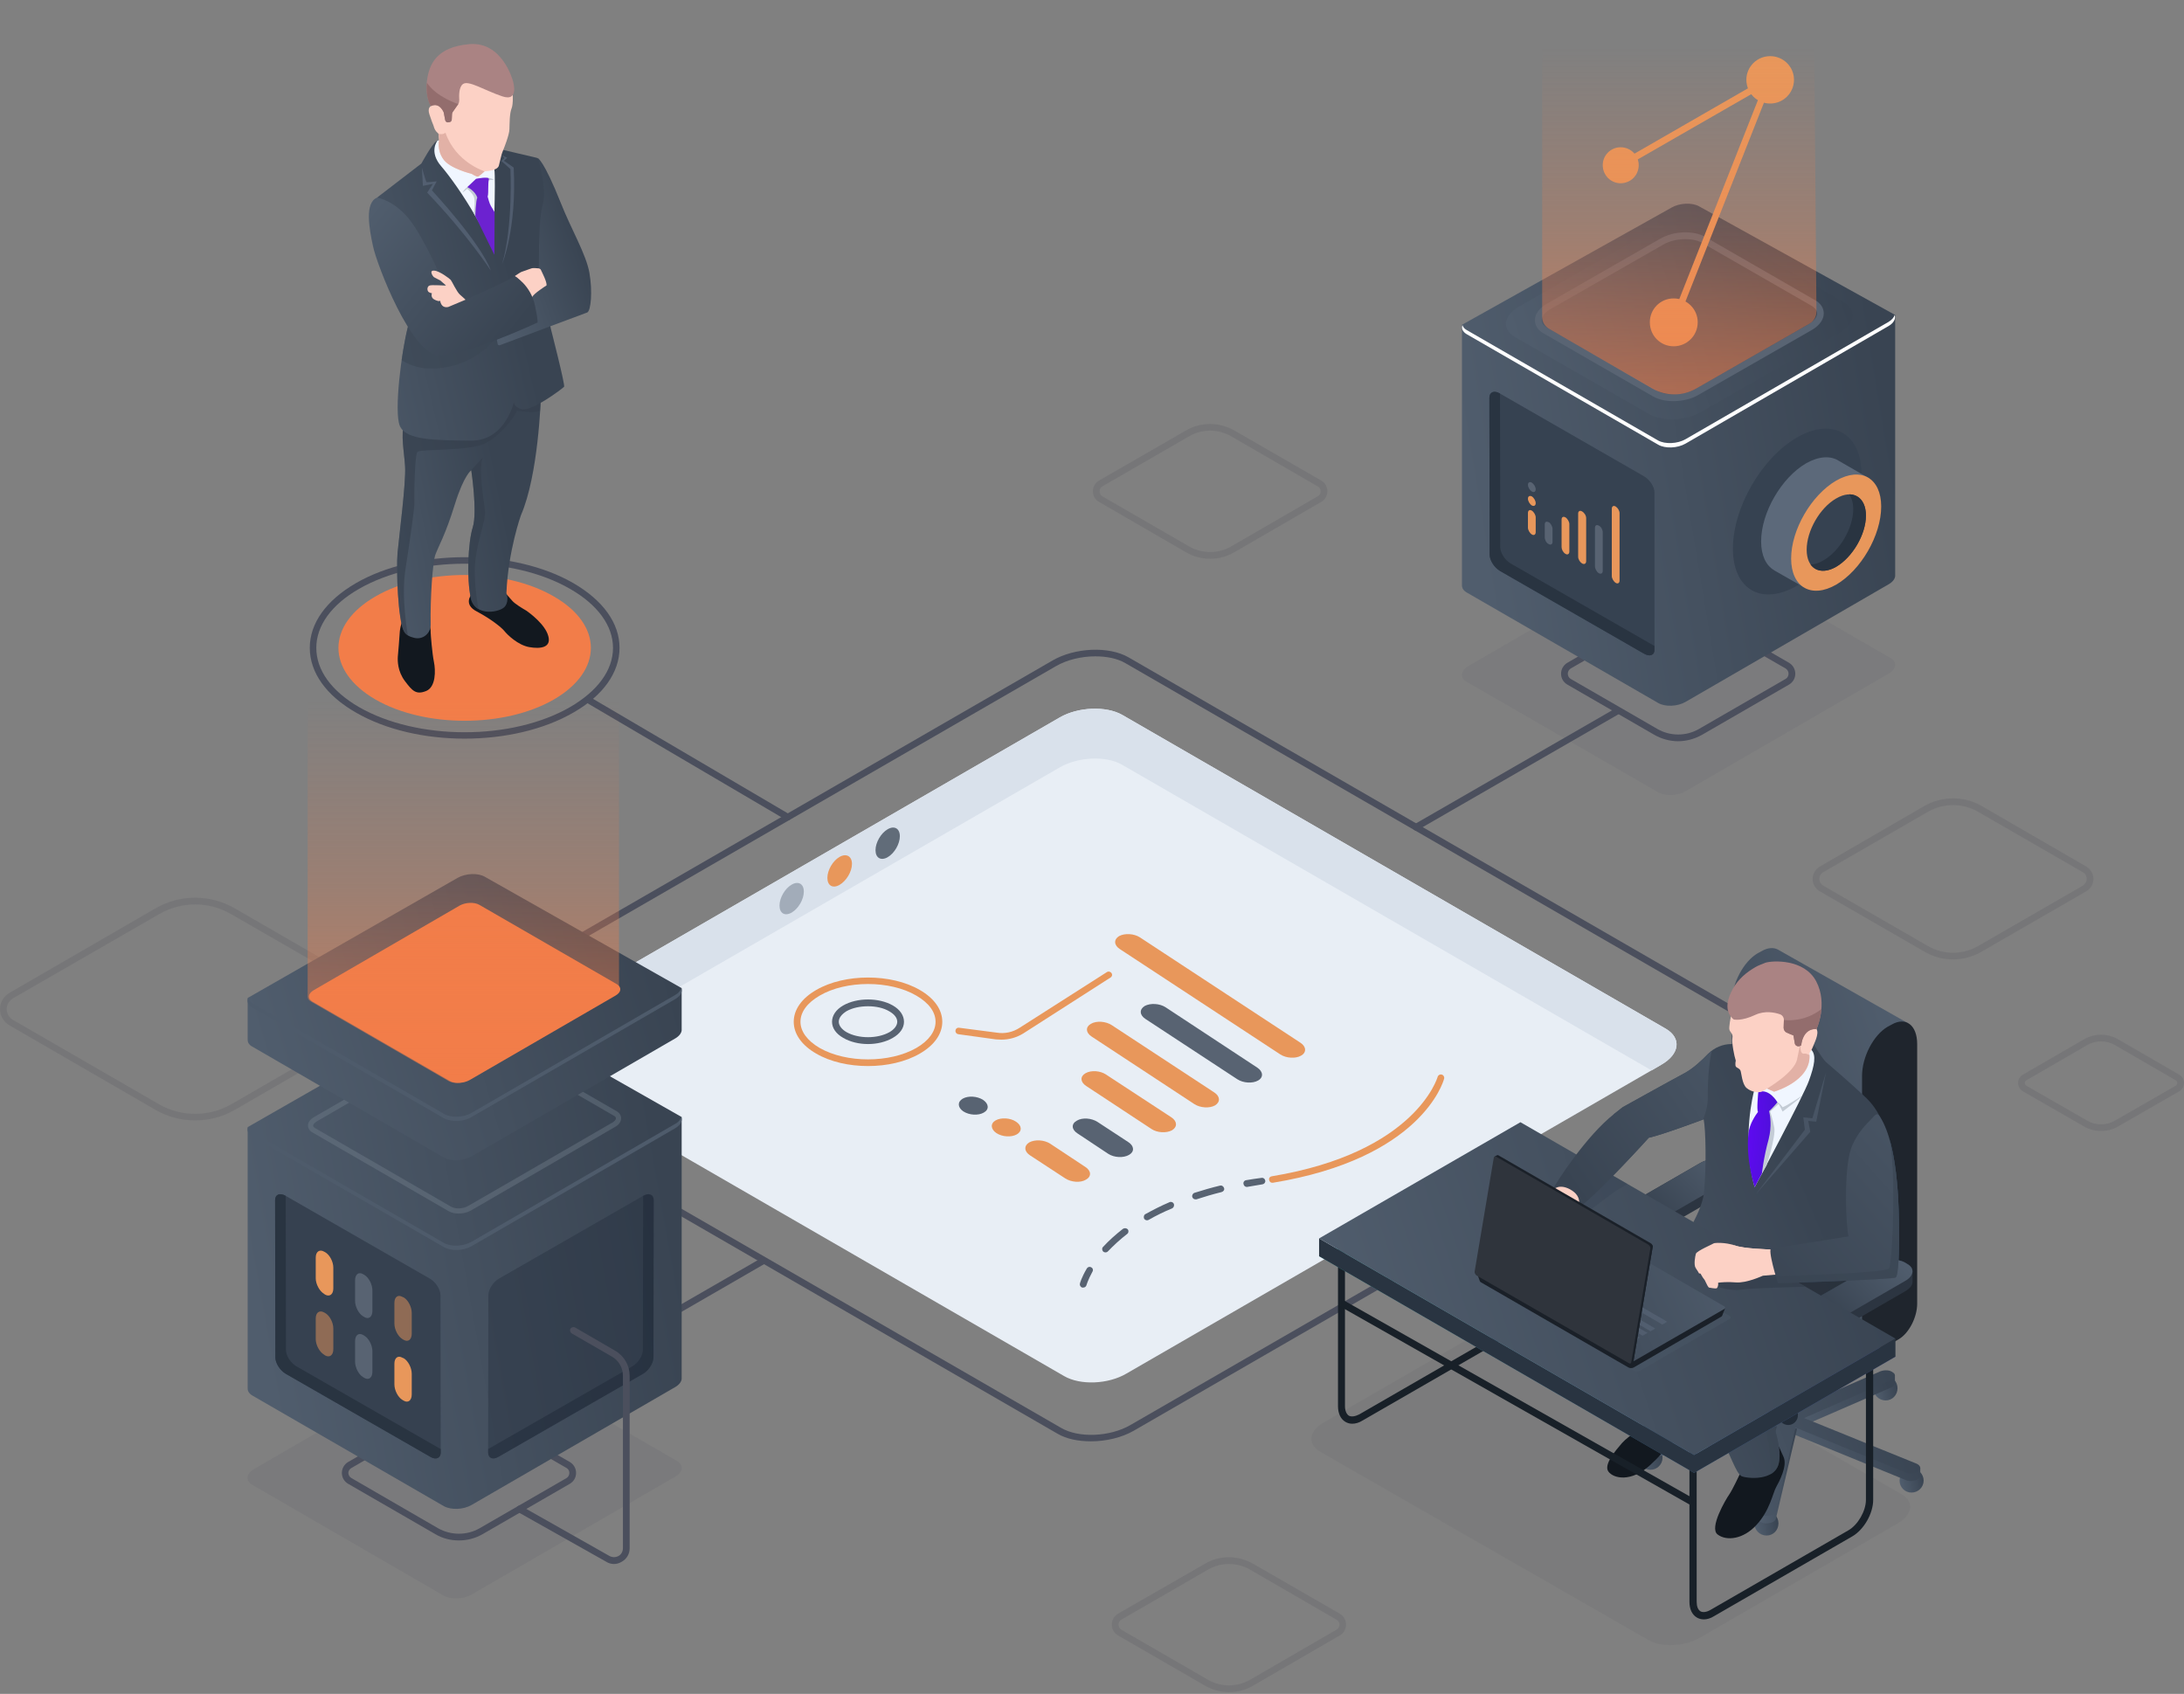 <?xml version="1.0" encoding="UTF-8"?>
<svg xmlns="http://www.w3.org/2000/svg" width="646" height="501" viewBox="0 0 646 501" fill="none">
  <rect x="0" y="0" width="646" height="501" fill="#808080" stroke="none"/>
  <path d="M111.066 206.899C125.606 215.282 149.271 215.282 163.812 206.899C178.426 198.442 178.426 184.792 163.812 176.409C149.271 167.952 125.606 167.952 111.066 176.409C96.452 184.792 96.452 198.442 111.066 206.899Z" fill="#F27D49"></path>
  <path fill-rule="evenodd" clip-rule="evenodd" d="M137.402 218.472C125.755 218.472 114.108 215.876 105.28 210.757C96.452 205.712 91.63 198.887 91.63 191.617C91.63 184.347 96.452 177.596 105.28 172.477C123.01 162.24 151.868 162.24 169.598 172.477C178.426 177.596 183.248 184.347 183.248 191.617C183.248 198.887 178.426 205.712 169.598 210.757C160.77 215.876 149.123 218.472 137.402 218.472ZM106.17 209.125C123.455 219.065 151.423 219.065 168.634 209.125C176.794 204.377 181.319 198.22 181.319 191.617C181.319 185.089 176.794 178.857 168.634 174.184C151.423 164.243 123.455 164.243 106.17 174.184C98.01 178.857 93.559 185.089 93.559 191.617C93.559 198.22 98.01 204.377 106.17 209.125Z" fill="#4B4F5D"></path>
  <path d="M149.863 175.815C149.863 175.815 150.679 176.706 151.495 177.67C152.311 178.634 154.685 180.044 155.724 180.637C156.688 181.305 161.288 184.718 162.178 188.13C163.142 191.543 159.878 191.988 156.54 191.394C153.202 190.801 150.086 187.759 149.196 186.646C148.305 185.534 145.115 183.011 141.035 180.86C136.955 178.783 139.403 175.89 139.403 175.89L149.863 175.815Z" fill="#12181F"></path>
  <path d="M119.152 183.234C119.152 183.234 118.484 184.718 118.261 186.721C118.113 188.724 117.816 192.953 117.668 194.214C117.594 195.475 117.594 198.516 119.745 201.41C121.971 204.377 123.083 205.564 126.051 204.377C128.944 203.19 128.87 198.294 128.351 195.772C127.831 193.249 127.386 187.611 127.386 187.018C127.46 186.424 127.164 185.163 127.164 185.163L119.152 183.234Z" fill="#12181F"></path>
  <path d="M159.952 117.951C159.952 117.951 159.285 140.429 154.092 152.373C154.092 152.373 150.308 162.907 149.789 175.445C149.789 175.445 150.679 177.596 149.418 179.302C148.231 181.083 140.516 182.64 139.255 176.928C137.994 171.142 138.439 160.385 139.848 155.934C141.258 151.409 139.403 139.094 139.403 139.094C139.403 139.094 137.252 140.429 134.507 149.257C131.762 158.159 129.685 161.572 128.795 164.02C127.979 166.097 127.237 176.928 127.385 184.792C127.385 187.388 125.011 189.317 122.489 188.649C121.228 188.353 120.115 187.833 119.522 186.795C117.741 183.827 117.148 168.397 117.593 163.501C118.038 158.605 120.115 142.803 119.818 137.981C119.522 133.085 118.483 129.153 119.596 124.257C120.709 119.435 153.647 108.604 153.647 108.604L159.952 117.951Z" fill="url(#paint0_linear_2368_1187)"></path>
  <path opacity="0.6" d="M119.818 137.981C119.522 133.085 118.483 129.153 119.596 124.257C120.041 122.477 124.937 119.806 130.946 117.135C140.961 116.245 153.721 115.206 154.611 115.281C155.427 115.429 157.504 116.245 159.21 116.913L159.952 117.951C159.952 117.951 159.878 119.287 159.73 121.586C157.43 122.254 152.905 121.512 152.905 121.512C152.237 123.144 148.305 128.708 143.483 131.156C138.587 133.53 124.269 132.714 123.453 133.678C122.637 134.569 122.489 146.883 122.563 148.441C122.712 149.999 121.228 159.866 119.893 168.619C118.631 177.151 120.634 187.611 120.634 187.908C120.189 187.611 119.818 187.24 119.522 186.795C117.741 183.827 117.148 168.397 117.593 163.501C118.038 158.605 120.115 142.803 119.818 137.981Z" fill="#343E4B"></path>
  <path d="M148.9 44.36C148.9 44.36 156.244 46.066 158.692 46.66C159.063 46.734 159.434 47.03 159.582 47.401C160.25 49.182 162.031 54.746 160.695 62.906C159.063 72.921 159.582 79.672 159.582 79.672L162.921 97.179C162.921 97.179 167.224 113.945 166.853 114.39C166.482 114.835 157.06 122.031 154.093 120.993C151.2 119.954 152.164 118.322 152.164 118.322C152.164 118.322 149.79 130.414 139.256 130.34C128.722 130.192 120.116 130.266 118.262 125.963C116.481 121.734 118.781 103.782 120.635 96.734C122.49 89.612 126.941 75.517 126.941 75.517L111.511 58.455L124.641 48.366C124.641 48.366 127.831 42.505 129.093 41.763C130.428 41.021 131.096 41.615 131.096 41.615L148.9 44.36Z" fill="url(#paint1_linear_2368_1187)"></path>
  <path d="M129.389 41.615C129.389 41.615 126.718 44.879 130.576 49.256C132.95 52.001 137.104 57.787 140.591 63.871C142.742 67.654 144.745 69.657 145.932 72.921C145.932 72.921 146.08 69.064 146.229 63.129C146.377 57.491 146.451 51.63 146.229 50.146C145.709 47.105 132.356 40.132 129.389 41.615Z" fill="#F0F6FF"></path>
  <path d="M139.478 51.407C139.478 51.407 140.888 52.297 141.333 52.223C141.778 52.149 143.336 50.665 143.336 50.665C143.336 50.665 147.193 50.591 147.564 48.959C148.009 47.327 148.306 45.621 148.677 44.805C149.048 43.915 150.68 39.834 150.68 38.202C150.754 36.57 150.68 33.603 151.348 31.971C152.09 30.413 153.054 14.76 137.92 15.205C122.712 15.65 127.46 31.377 127.46 31.377C127.46 31.377 126.348 31.823 127.015 33.825C127.683 35.903 127.831 36.125 128.202 37.09C128.499 38.128 128.721 38.722 129.686 39.538L129.908 41.467C129.908 41.467 129.167 44.286 131.095 47.03C132.95 49.849 139.478 51.407 139.478 51.407Z" fill="#FCD1C5"></path>
  <path d="M159.063 46.808C159.063 46.808 160.695 47.031 165.962 60.236C168.856 67.58 173.381 75.221 174.345 80.711C175.31 86.2 174.79 91.987 173.678 92.432C172.639 92.803 153.796 99.85 147.935 102.076C147.565 102.224 147.194 102.002 147.194 101.705L145.562 92.58L157.209 88.055C157.209 88.055 159.434 85.31 161.511 84.346C161.511 84.346 159.212 79.969 159.36 78.856C159.508 77.669 159.137 65.428 160.547 60.458C161.882 55.488 159.063 46.808 159.063 46.808Z" fill="url(#paint2_linear_2368_1187)"></path>
  <path d="M152.237 81.674C152.237 81.674 153.869 80.562 154.24 80.413C154.611 80.265 156.763 79.523 157.208 79.375C157.504 79.226 158.766 79.3 159.359 79.375C159.582 79.449 159.804 79.523 159.953 79.746C160.398 80.71 161.807 83.381 161.659 84.419C161.659 84.419 157.727 86.867 157.356 87.98L156.688 88.054C156.688 88.054 154.092 82.49 152.237 81.674Z" fill="#FCD1C5"></path>
  <path opacity="0.6" d="M120.635 96.734C121.08 95.028 121.673 92.877 122.341 90.651L146.006 100.815C146.006 100.815 138.959 109.568 126.495 108.975C123.083 108.827 120.635 107.64 118.78 106.527C119.374 102.669 120.041 99.108 120.635 96.734Z" fill="#3B4654"></path>
  <path d="M111.51 58.455C111.51 58.455 117.742 59.271 122.786 67.283C127.831 75.295 131.466 84.568 131.466 84.568L131.688 85.607C132.134 88.277 135.027 89.835 137.549 88.722C142.89 86.349 150.754 82.788 152.238 81.675C152.238 81.675 156.986 84.271 158.247 90.429C159.285 95.325 158.989 95.399 158.989 95.399C158.989 95.399 137.994 105.192 129.834 105.117C121.748 104.969 111.436 78.262 110.323 72.773C109.136 67.283 107.875 60.013 111.51 58.455Z" fill="url(#paint3_linear_2368_1187)"></path>
  <path d="M137.698 88.648C137.698 88.648 137.03 87.98 136.066 87.164C135.101 86.348 133.618 83.084 133.321 82.787C133.098 82.49 129.908 80.042 128.351 80.042C126.867 79.968 127.98 81.674 128.351 81.971C128.722 82.194 130.205 82.936 130.205 82.936C130.205 82.936 131.689 84.197 131.911 84.419C132.06 84.568 127.609 84.123 126.941 84.493C126.199 84.939 126.348 86.126 126.867 86.422C127.386 86.719 127.757 86.719 127.757 86.719C127.757 86.719 127.238 88.054 128.573 88.648C129.908 89.316 130.205 88.945 130.205 88.945C130.205 88.945 130.354 91.244 132.579 90.799L137.698 88.648Z" fill="#FCD1C5"></path>
  <path d="M151.719 23.959C151.719 23.959 153.722 30.265 148.529 28.484C143.261 26.704 138.588 23.662 136.956 24.849C135.695 25.739 135.769 28.336 135.843 29.597C135.843 30.042 135.769 30.413 135.546 30.784L133.988 33.01C133.791 33.257 133.692 33.554 133.692 33.9L133.617 35.458C133.543 35.829 133.247 36.125 132.876 36.125L132.505 36.2C132.06 36.2 131.763 35.903 131.689 35.532L131.244 33.232C131.244 33.232 130.057 30.116 127.46 31.378C127.46 31.378 125.754 29.004 126.273 24.033C126.867 19.063 129.092 13.87 138.885 13.054C148.677 12.238 151.719 23.959 151.719 23.959Z" fill="#AA8383"></path>
  <path d="M136.808 56.972L138.217 55.859C138.217 55.859 139.627 56.972 140.146 58.159C140.665 59.346 140.146 63.129 140.146 63.129L140.591 63.871L141.11 62.907L141.555 58.381C141.555 58.381 141.11 55.117 141.036 55.043C140.962 54.895 138.217 55.34 138.217 55.34C138.217 55.34 137.253 56.007 136.808 56.972Z" fill="#C4CCD6"></path>
  <path d="M143.855 52.52C143.855 52.52 145.413 52.594 146.081 53.188C146.081 53.188 144.449 53.262 144.152 53.336C143.93 53.336 143.855 52.52 143.855 52.52Z" fill="#C4CCD6"></path>
  <path d="M138.216 55.339L140.812 52.891C140.812 52.891 144.967 52.001 144.596 53.114C144.299 54.301 144.522 56.897 144.299 57.936C144.25 57.985 144.225 58.035 144.225 58.084C144.373 58.604 144.744 60.161 145.189 60.903C145.708 61.794 146.302 62.758 146.302 62.758L146.228 75.369C146.228 75.369 141.554 65.799 140.59 63.871C140.59 63.871 140.738 59.271 141.183 58.455C140.516 56.378 138.216 55.339 138.216 55.339Z" fill="#6C22D0"></path>
  <path d="M131.763 39.241C134.804 48.069 143.336 50.666 143.336 50.666C143.336 50.666 141.778 52.149 141.333 52.224C140.887 52.298 139.478 51.407 139.478 51.407C139.478 51.407 132.95 49.85 131.095 47.031C129.166 44.286 129.908 41.467 129.908 41.467L129.686 39.538C131.021 39.983 131.763 39.241 131.763 39.241Z" fill="#E2B1A6"></path>
  <path opacity="0.6" d="M124.789 49.553C124.789 49.553 125.976 53.707 126.124 53.855C126.273 54.004 129.166 53.633 129.166 53.633L127.756 56.304C127.756 56.304 142.148 71.734 145.19 80.043C145.19 80.043 138.365 69.508 126.347 56.971L128.053 54.375L125.086 54.968L124.789 49.553Z" fill="#5F6D80"></path>
  <path opacity="0.6" d="M148.455 45.918L149.197 46.734L148.307 47.624L150.977 49.998C150.977 49.998 151.793 66.912 148.529 78.04C148.529 78.04 152.906 67.802 151.942 49.553L149.048 47.55L150.013 46.66L148.455 45.918Z" fill="#5F6D80"></path>
  <path opacity="0.6" d="M139.403 139.094C139.403 139.044 139.354 139.069 139.255 139.168L142.964 135.162C141.258 137.61 143.261 148.738 143.483 151.26C143.706 153.782 141.48 159.05 140.664 165.207C139.848 171.364 141.48 180.118 141.554 180.192C140.442 179.525 139.626 178.486 139.255 176.928C137.994 171.142 138.439 160.385 139.848 155.934C141.258 151.409 139.403 139.094 139.403 139.094Z" fill="#343E4B"></path>
  <path d="M132.505 36.2C132.06 36.2 131.763 35.903 131.689 35.532L131.244 33.232C131.244 33.232 130.057 30.117 127.46 31.378C127.46 31.378 125.828 29.152 126.273 24.479C129.166 28.781 135.546 30.784 135.546 30.784L133.988 33.01C133.791 33.257 133.692 33.554 133.692 33.9L133.617 35.458C133.543 35.829 133.247 36.126 132.876 36.126L132.505 36.2Z" fill="#936D6D"></path>
  <path d="M314.77 407.013L153.94 314.158C149.27 311.479 149.806 306.657 155.318 303.518L313.469 212.195C318.904 209.056 327.171 208.75 331.917 211.429L492.747 304.283C497.417 307.039 496.881 311.785 491.369 314.924L333.218 406.247C327.783 409.462 319.516 409.768 314.77 407.013Z" fill="#E8EEF5"></path>
  <path fill-rule="evenodd" clip-rule="evenodd" d="M322.732 426.303C318.981 426.303 315.459 425.614 312.857 424.083L125.464 315.842C122.708 314.311 121.254 312.091 121.254 309.642C121.254 306.733 123.321 303.824 126.995 301.757L311.326 195.354C317.909 191.526 328.014 191.067 333.831 194.435L521.224 302.599C523.98 304.207 525.434 306.427 525.434 308.876C525.434 311.785 523.367 314.618 519.693 316.761L335.362 423.164C331.764 425.231 327.095 426.303 322.732 426.303ZM323.956 194.129C319.899 194.129 315.613 195.124 312.321 197.038L127.99 303.441C124.928 305.202 123.244 307.422 123.244 309.642C123.244 311.326 124.392 312.933 126.459 314.158L313.852 422.322C319.057 425.384 328.32 425.002 334.367 421.48L518.698 315.077C521.76 313.316 523.444 311.02 523.444 308.876C523.444 307.192 522.296 305.508 520.229 304.36L332.836 196.119C330.463 194.741 327.325 194.129 323.956 194.129Z" fill="#4B4F5D"></path>
  <path d="M153.94 314.158L158.15 316.608L313.469 226.969C318.904 223.83 327.171 223.447 331.917 226.203L488.537 316.608L491.369 314.924C496.881 311.785 497.417 307.039 492.747 304.283L331.917 211.429C327.171 208.75 318.904 209.056 313.469 212.195L155.318 303.518C149.806 306.657 149.27 311.479 153.94 314.158Z" fill="#D9E1EB"></path>
  <path opacity="0.4" d="M237.762 263.713C237.762 266.009 236.155 268.765 234.164 269.913C232.174 271.061 230.566 270.143 230.566 267.846C230.566 265.55 232.174 262.794 234.164 261.646C236.155 260.497 237.762 261.416 237.762 263.713Z" fill="#505E70"></path>
  <path d="M252.001 255.522C252.001 257.819 250.317 260.574 248.326 261.723C246.336 262.871 244.729 261.952 244.729 259.656C244.729 257.359 246.336 254.604 248.326 253.455C250.317 252.307 252.001 253.226 252.001 255.522Z" fill="#E8975B"></path>
  <path d="M266.161 247.331C266.161 249.628 264.554 252.383 262.564 253.532C260.573 254.68 258.966 253.761 258.966 251.465C258.966 249.168 260.573 246.413 262.564 245.264C264.554 244.116 266.161 245.035 266.161 247.331Z" fill="#616C79"></path>
  <path d="M304.437 337.889C302.829 338.884 302.906 340.568 304.667 341.716L315.077 348.529C316.838 349.677 319.594 349.907 321.201 348.912C322.885 347.993 322.809 346.309 321.048 345.161L310.638 338.271C308.877 337.123 306.121 336.97 304.437 337.889Z" fill="#E8975B"></path>
  <path d="M318.522 331.459C316.838 332.377 316.915 334.061 318.675 335.21L327.785 341.257C329.545 342.405 332.301 342.558 333.985 341.563C335.593 340.645 335.516 338.961 333.756 337.812L324.646 331.842C322.886 330.693 320.13 330.464 318.522 331.459Z" fill="#586372"></path>
  <path d="M321.048 317.45C319.441 318.369 319.517 320.053 321.278 321.201L340.568 333.908C342.252 335.056 345.008 335.209 346.692 334.291C348.3 333.296 348.223 331.612 346.463 330.463L327.172 317.833C325.488 316.684 322.732 316.455 321.048 317.45Z" fill="#E8975B"></path>
  <path d="M322.655 302.829C321.047 303.748 321.124 305.432 322.884 306.58L353.274 326.56C355.035 327.708 357.791 327.861 359.398 326.942C361.006 325.947 360.929 324.263 359.169 323.115L328.855 303.212C327.095 302.064 324.339 301.834 322.655 302.829Z" fill="#E8975B"></path>
  <path d="M338.578 297.547C336.97 298.543 337.047 300.227 338.807 301.375L365.982 319.211C367.743 320.359 370.499 320.512 372.106 319.594C373.79 318.675 373.637 316.914 371.877 315.766L344.778 297.93C343.017 296.782 340.262 296.629 338.578 297.547Z" fill="#586372"></path>
  <path d="M330.999 276.879C329.392 277.874 329.468 279.558 331.229 280.706L378.69 311.862C380.45 313.01 383.206 313.163 384.814 312.245C386.498 311.326 386.421 309.565 384.661 308.417L337.2 277.262C335.439 276.113 332.684 275.96 330.999 276.879Z" fill="#E8975B"></path>
  <path d="M300.533 331.765C302.294 332.913 302.371 334.597 300.763 335.516C299.156 336.435 296.476 336.281 294.716 335.133C293.032 333.985 292.878 332.301 294.486 331.382C296.094 330.464 298.849 330.617 300.533 331.765Z" fill="#E8975B"></path>
  <path d="M290.811 325.334C292.495 326.483 292.648 328.167 290.964 329.085C289.357 330.004 286.678 329.851 284.917 328.703C283.233 327.554 283.156 325.87 284.764 324.952C286.371 324.033 289.051 324.186 290.811 325.334Z" fill="#586372"></path>
  <path opacity="0.6" d="M490.452 234.317L433.805 201.631C431.738 200.483 432.045 198.339 434.418 196.961L494.432 162.208C496.805 160.83 500.48 160.677 502.546 161.902L559.116 194.588C561.26 195.813 560.954 197.88 558.581 199.258L498.566 234.011C496.193 235.389 492.519 235.542 490.452 234.317Z" fill="#020230" fill-opacity="0.07"></path>
  <path fill-rule="evenodd" clip-rule="evenodd" d="M496.345 219.237C493.896 219.237 491.446 218.548 489.303 217.324L463.582 202.473C462.434 201.784 461.745 200.636 461.745 199.258C461.745 197.957 462.434 196.732 463.582 196.043L489.303 181.192C493.666 178.666 499.101 178.666 503.464 181.192L529.185 196.043C530.333 196.732 531.022 197.957 531.022 199.258C531.022 200.636 530.333 201.784 529.185 202.473L503.464 217.324C501.321 218.548 498.795 219.237 496.345 219.237ZM496.345 181.269C494.279 181.269 492.135 181.805 490.298 182.953L464.577 197.727C464.042 198.11 463.735 198.646 463.735 199.258C463.735 199.87 464.042 200.483 464.577 200.789L490.298 215.64C494.049 217.783 498.718 217.783 502.469 215.64L528.19 200.789C528.726 200.483 529.032 199.87 529.032 199.258C529.032 198.646 528.726 198.11 528.19 197.727L502.469 182.953C500.632 181.805 498.489 181.269 496.345 181.269Z" fill="#4B4F5D"></path>
  <path d="M560.568 93.161L502.544 61.011C500.477 59.862 496.803 60.016 494.43 61.394L432.425 96.07V173.155C432.425 173.921 432.884 174.686 433.803 175.222L490.449 207.909C492.516 209.134 496.19 208.98 498.563 207.603L558.578 172.849C559.803 172.16 560.492 171.242 560.568 170.4V93.161Z" fill="url(#paint4_linear_2368_1187)"></path>
  <path d="M558.579 95.228L498.564 129.905C496.191 131.283 492.517 131.436 490.45 130.288L433.803 97.602C433.114 97.219 432.732 96.683 432.579 96.147C432.196 97.142 432.655 98.137 433.803 98.826L490.45 131.513C492.517 132.738 496.191 132.584 498.564 131.207L558.579 96.453C560.186 95.535 560.799 94.233 560.416 93.162C560.186 93.927 559.574 94.616 558.579 95.228Z" fill="white"></path>
  <path d="M550.618 140.317C550.618 152.412 542.045 167.186 531.557 173.233C521.07 179.28 512.573 174.381 512.573 162.286C512.573 150.115 521.07 135.418 531.557 129.37C542.045 123.323 550.618 128.222 550.618 140.317Z" fill="#364251"></path>
  <path d="M533.548 173.692L540.207 162.669C542.504 160.066 544.341 156.928 545.642 153.636L552.991 141.541L543.958 136.336C541.509 134.728 538.064 134.881 534.237 137.025C526.888 141.311 520.917 151.646 520.917 160.143C520.917 164.276 522.371 167.262 524.744 168.64L524.821 168.716L533.548 173.692Z" fill="#5C697A"></path>
  <path d="M556.435 149.809C556.435 158.306 550.464 168.64 543.115 172.927C535.767 177.137 529.796 173.692 529.796 165.195C529.796 156.698 535.767 146.441 543.115 142.154C550.464 137.944 556.435 141.388 556.435 149.809Z" fill="#E8975B"></path>
  <path d="M551.919 152.487C551.919 158.076 547.939 164.812 543.116 167.644C538.294 170.4 534.39 168.18 534.39 162.592C534.39 157.004 538.294 150.191 543.116 147.435C547.939 144.603 551.919 146.899 551.919 152.487Z" fill="#364251"></path>
  <path d="M546.943 146.21C547.708 147.282 548.168 148.737 548.168 150.574C548.168 156.162 544.187 162.975 539.365 165.731C537.987 166.573 536.685 166.955 535.537 166.955C537.068 169.099 539.9 169.481 543.115 167.644C547.938 164.812 551.919 158.076 551.919 152.488C551.919 148.507 549.852 146.21 546.943 146.21Z" fill="#293441"></path>
  <path d="M440.616 164.045L440.539 117.657C440.539 115.973 441.917 115.36 443.601 116.355L486.239 140.851C488 141.846 489.378 143.99 489.378 145.674V192.063C489.454 193.747 488.076 194.359 486.316 193.364L443.678 168.868C441.994 167.873 440.616 165.73 440.616 164.045Z" fill="#364251"></path>
  <path d="M446.816 166.648C445.132 165.653 443.754 163.51 443.754 161.826L443.678 116.355H443.601C441.917 115.36 440.539 115.973 440.539 117.657L440.616 164.045C440.616 165.73 441.994 167.873 443.678 168.868L486.316 193.364C488.076 194.359 489.454 193.747 489.378 192.063V191.067L446.816 166.648Z" fill="#293441"></path>
  <path d="M453.095 151.032C452.482 150.65 451.946 150.956 451.946 151.721V156.085C451.946 156.774 452.482 157.692 453.095 158.075C453.707 158.458 454.243 158.152 454.243 157.386V153.023C454.243 152.334 453.707 151.415 453.095 151.032Z" fill="#E8975B"></path>
  <path d="M458.07 154.477C457.381 154.094 456.922 154.4 456.922 155.089V158.917C456.922 159.682 457.381 160.601 458.07 160.907C458.683 161.29 459.218 160.983 459.218 160.295V156.467C459.218 155.702 458.683 154.783 458.07 154.4V154.477Z" fill="#586372"></path>
  <path d="M463.046 153.023C462.357 152.64 461.897 152.946 461.897 153.712V161.826C461.897 162.515 462.357 163.433 463.046 163.816C463.658 164.199 464.194 163.893 464.194 163.127V155.013C464.194 154.324 463.658 153.405 463.046 153.023Z" fill="#E8975B"></path>
  <path d="M467.946 151.262C467.334 150.879 466.798 151.185 466.798 151.874V164.658C466.798 165.424 467.334 166.266 467.946 166.648C468.635 167.031 469.171 166.725 469.171 165.959V153.252C469.171 152.487 468.635 151.645 467.946 151.262Z" fill="#E8975B"></path>
  <path d="M472.921 155.472C472.308 155.09 471.772 155.396 471.772 156.085V167.491C471.772 168.256 472.308 169.175 472.921 169.557C473.61 169.864 474.069 169.557 474.069 168.869V157.463C474.069 156.697 473.61 155.779 472.921 155.472Z" fill="#586372"></path>
  <path d="M477.897 149.807C477.285 149.425 476.749 149.731 476.749 150.496V170.399C476.749 171.088 477.285 172.007 477.897 172.389C478.51 172.772 479.046 172.466 479.046 171.7V151.798C479.046 151.032 478.51 150.19 477.897 149.807Z" fill="#E8975B"></path>
  <path d="M454.243 148.812C454.243 149.577 453.707 149.807 453.095 149.501C452.482 149.118 451.946 148.2 451.946 147.511C451.946 146.745 452.482 146.515 453.095 146.822C453.707 147.204 454.243 148.123 454.243 148.812Z" fill="#E8975B"></path>
  <path d="M454.243 144.755C454.243 145.444 453.707 145.75 453.095 145.367C452.482 144.984 451.946 144.142 451.946 143.377C451.946 142.688 452.482 142.382 453.095 142.764C453.707 143.147 454.243 143.989 454.243 144.755Z" fill="#586372"></path>
  <path d="M487.791 122.485L448.095 99.681C444.148 97.37 444.669 93.421 449.212 90.738L490.249 67.262C494.792 64.579 501.718 64.356 505.666 66.591L545.362 89.396C549.309 91.706 548.788 95.656 544.244 98.339L503.208 121.815C498.665 124.498 491.739 124.721 487.791 122.485Z" fill="url(#paint5_linear_2368_1187)"></path>
  <path fill-rule="evenodd" clip-rule="evenodd" d="M494.891 118.651C492.748 118.651 490.604 118.192 488.997 117.273L456.693 98.672C454.932 97.753 454.014 96.299 454.014 94.691C454.014 92.854 455.315 91.093 457.611 89.792L490.987 70.655C495.044 68.282 500.938 68.052 504.46 70.119L536.763 88.72C538.524 89.639 539.443 91.093 539.443 92.701C539.443 94.538 538.141 96.299 535.921 97.6L502.469 116.737C500.326 118.039 497.57 118.651 494.891 118.651ZM498.565 70.731C496.269 70.731 493.819 71.267 491.982 72.339L458.53 91.476C456.923 92.395 456.004 93.62 456.004 94.691C456.004 95.839 456.923 96.528 457.688 96.988L489.992 115.513C492.824 117.197 498.106 116.967 501.474 115.053L534.926 95.916C536.534 94.997 537.452 93.773 537.452 92.701C537.452 91.553 536.534 90.864 535.768 90.404L503.541 71.879C502.24 71.114 500.479 70.731 498.565 70.731Z" fill="#596473"></path>
  <path d="M530.64 23.577C530.64 27.481 527.501 30.62 523.597 30.62C519.693 30.62 516.555 27.481 516.555 23.577C516.555 19.75 519.693 16.611 523.597 16.611C527.501 16.611 530.64 19.75 530.64 23.577Z" fill="#E8975B"></path>
  <path d="M484.711 48.839C484.711 51.824 482.338 54.197 479.352 54.197C476.443 54.197 474.07 51.824 474.07 48.839C474.07 45.93 476.443 43.557 479.352 43.557C482.338 43.557 484.711 45.93 484.711 48.839Z" fill="#E8975B"></path>
  <path d="M502.163 95.304C502.163 99.284 498.948 102.423 495.044 102.423C491.14 102.423 488.001 99.284 488.001 95.304C488.001 91.4 491.14 88.261 495.044 88.261C498.948 88.261 502.163 91.4 502.163 95.304Z" fill="#E8975B"></path>
  <path d="M495.044 96.299C494.942 96.299 494.815 96.274 494.662 96.223C494.202 96.07 493.973 95.457 494.126 94.998L521.454 25.874L479.888 49.757C479.352 49.987 478.816 49.834 478.51 49.374C478.28 48.915 478.433 48.303 478.893 48.073L522.908 22.735C523.291 22.582 523.75 22.582 524.057 22.888C524.363 23.118 524.439 23.577 524.286 23.96L495.963 95.687C495.81 96.07 495.427 96.299 495.044 96.299Z" fill="#E8975B"></path>
  <path opacity="0.6" d="M536.533 0H456.156V93.762C456.156 95.19 456.917 96.51 458.153 97.225L488.719 114.905C492.729 117.224 497.67 117.235 501.689 114.933L535.268 95.701C536.522 94.983 537.291 93.644 537.28 92.198L536.533 0Z" fill="url(#paint6_linear_2368_1187)"></path>
  <path opacity="0.06" d="M487.62 485.093L390.479 429.365C386.651 427.145 387.11 423.318 391.55 420.715L450.264 386.804C454.703 384.278 461.44 383.971 465.267 386.191L562.408 441.919C566.236 444.139 565.777 447.967 561.337 450.569L502.623 484.481C498.184 487.007 491.447 487.313 487.62 485.093Z" fill="#35414F"></path>
  <path d="M526.047 450.569C526.047 452.56 524.516 454.167 522.526 454.167C520.535 454.167 518.928 452.56 518.928 450.569C518.928 448.579 520.535 446.972 522.526 446.972C524.516 446.972 526.047 448.579 526.047 450.569Z" fill="url(#paint7_linear_2368_1187)"></path>
  <path d="M561.26 410.611C561.26 412.601 559.729 414.209 557.738 414.209C555.748 414.209 554.141 412.601 554.141 410.611C554.141 408.621 555.748 407.013 557.738 407.013C559.729 407.013 561.26 408.621 561.26 410.611Z" fill="url(#paint8_linear_2368_1187)"></path>
  <path d="M568.991 437.939C568.991 439.852 567.384 441.46 565.393 441.46C563.403 441.46 561.872 439.852 561.872 437.939C561.872 435.948 563.403 434.341 565.393 434.341C567.384 434.341 568.991 435.948 568.991 437.939Z" fill="url(#paint9_linear_2368_1187)"></path>
  <path d="M491.753 431.203C491.753 433.117 490.146 434.724 488.155 434.724C486.165 434.724 484.558 433.117 484.558 431.203C484.558 429.213 486.165 427.605 488.155 427.605C490.146 427.605 491.753 429.213 491.753 431.203Z" fill="url(#paint10_linear_2368_1187)"></path>
  <path d="M513.8 407.013C513.8 409.003 512.269 410.611 510.278 410.611C508.288 410.611 506.681 409.003 506.681 407.013C506.681 405.023 508.288 403.415 510.278 403.415C512.269 403.415 513.8 405.023 513.8 407.013Z" fill="#24126A"></path>
  <path d="M527.577 420.256L488.308 427.834C488.103 427.834 487.925 427.86 487.772 427.911L487.848 427.681L485.935 427.145V429.365C485.935 429.467 485.935 429.569 485.935 429.671C486.241 430.513 487.619 431.126 489.15 430.973L528.419 423.394L527.577 420.256Z" fill="url(#paint11_linear_2368_1187)"></path>
  <path d="M560.494 406.783L559.346 407.778C558.274 407.319 556.666 407.472 555.595 408.085L527.654 420.256L531.558 422.476L559.575 410.304C560.188 409.922 560.494 409.462 560.494 409.003V406.783Z" fill="url(#paint12_linear_2368_1187)"></path>
  <path d="M512.88 404.027C512.191 403.262 510.584 402.956 509.206 403.338C509.053 403.389 508.9 403.44 508.747 403.491C508.695 403.389 508.619 403.287 508.517 403.185C508.211 402.956 507.675 402.649 507.675 402.649V404.869C507.675 405.073 507.777 405.278 507.981 405.482L526.047 422.016L530.946 420.562L512.88 404.027Z" fill="url(#paint13_linear_2368_1187)"></path>
  <path d="M567.996 434.111L567.308 434.341L566.925 435.183C566.823 435.081 566.67 435.004 566.465 434.953L531.023 420.562L528.497 423.394L563.939 437.862C565.317 438.245 567.001 437.939 567.69 437.173C567.894 436.918 567.996 436.663 567.996 436.408V434.111Z" fill="url(#paint14_linear_2368_1187)"></path>
  <path d="M526.047 422.016L520.229 446.971L519.77 446.742V449.038C519.846 449.803 520.841 450.416 522.143 450.569C523.674 450.646 525.051 450.11 525.281 449.191L531.558 422.552L526.047 422.016Z" fill="url(#paint15_linear_2368_1187)"></path>
  <path fill-rule="evenodd" clip-rule="evenodd" d="M567.69 434.953C567.001 435.719 565.317 436.025 563.939 435.642L531.099 422.246L525.282 446.971C525.052 447.89 523.674 448.426 522.143 448.349C520.612 448.196 519.617 447.354 519.847 446.512L525.588 421.787L489.15 428.753C487.619 428.906 486.241 428.293 485.935 427.451C485.706 426.533 486.777 425.767 488.308 425.614L524.746 418.572L507.981 403.262C507.293 402.496 507.828 401.501 509.206 401.118C510.584 400.736 512.192 401.042 512.881 401.807L529.645 417.117L555.595 405.864C556.82 405.176 558.581 405.099 559.576 405.711L559.805 405.864C560.8 406.4 560.724 407.395 559.576 408.084L533.625 419.414L566.465 432.733C567.843 433.193 568.379 434.111 567.69 434.953ZM529.109 418.878L527.884 419.261L528.114 420.026L529.415 420.103L530.104 419.414L529.109 418.878Z" fill="url(#paint16_linear_2368_1187)"></path>
  <path d="M528.957 421.481C527.349 421.481 526.048 420.18 526.048 418.649V385.426H531.789V418.649C531.789 420.18 530.488 421.481 528.957 421.481Z" fill="#222C38"></path>
  <path d="M513.646 345.927V346.003C513.569 345.238 513.11 344.472 512.192 343.936L511.579 343.63C509.359 342.329 505.455 342.482 502.853 344.013L484.787 354.424C483.409 355.266 482.644 356.261 482.644 357.179V360.395C482.644 361.16 483.103 361.925 484.098 362.538L484.71 362.921C486.93 364.145 490.834 363.992 493.437 362.538L511.579 352.051C512.881 351.285 513.569 350.367 513.646 349.371V345.927Z" fill="#2C3541"></path>
  <path d="M484.711 359.782L484.098 359.476C481.879 358.175 482.185 355.955 484.787 354.424L502.853 344.013C505.456 342.482 509.36 342.329 511.58 343.63L512.192 343.936C514.412 345.238 514.106 347.534 511.58 348.989L493.437 359.476C490.835 360.93 486.931 361.083 484.711 359.782Z" fill="url(#paint17_linear_2368_1187)"></path>
  <path d="M523.138 374.404L485.169 396.297C483.256 397.368 481.725 396.22 481.725 393.771C481.725 391.245 483.256 388.336 485.169 387.264L528.649 362.156V363.84C528.649 367.897 526.2 372.643 523.138 374.404Z" fill="#515151"></path>
  <path d="M525.894 280.861C524.593 280.172 522.909 280.248 521.072 281.32L519.923 281.932C515.713 284.382 512.268 290.888 512.268 296.477V371.571L522.373 365.754V368.127L510.278 378.002L482.797 396.45L521.454 418.267L543.654 401.196L556.284 390.403L564.169 302.524L525.894 280.861Z" fill="url(#paint18_linear_2368_1187)"></path>
  <path d="M497.646 404.794C497.646 404.794 496.575 402.114 498.641 400.048C500.632 397.981 511.349 393.541 512.114 393.005C512.88 392.546 516.707 389.713 516.707 389.713L517.855 387.111C517.855 387.111 496.192 389.254 495.886 389.56C495.579 389.867 485.781 398.746 486.011 399.129C486.317 399.512 492.824 401.119 492.824 401.119L494.125 402.803L497.646 404.794Z" fill="#2D2D2D"></path>
  <path d="M559.499 303.059L558.351 303.672C554.141 306.121 550.773 312.628 550.773 318.216V393.311L523.598 409.004C521.76 410.075 520.229 412.984 520.229 415.51C520.229 417.96 521.76 419.108 523.598 418.036L561.566 396.143C564.628 394.383 567.078 389.637 567.078 385.579V383.895V308.801C567.078 303.212 563.709 300.61 559.499 303.059Z" fill="#1F252D"></path>
  <path d="M487.313 421.098C487.313 421.098 481.725 424.62 479.811 426.763C477.974 428.906 474.223 433.193 475.754 435.26C477.285 437.327 482.491 438.475 488.079 433.346C493.667 428.217 492.136 427.911 496.882 425.309C501.628 422.782 502.929 420.027 502.394 418.419C501.781 416.812 499.408 413.979 498.183 414.592C496.882 415.204 487.313 421.098 487.313 421.098Z" fill="#12181F"></path>
  <path d="M514.565 436.102C514.565 436.102 512.499 440.542 511.503 441.997C510.432 443.528 505.456 451.948 508.059 453.862C510.661 455.852 515.637 455.316 519.541 451.03C523.522 446.743 524.364 441.614 525.359 439.853C526.277 438.169 528.727 433.653 527.579 430.974C526.43 428.371 526.201 427.912 526.201 427.912L514.565 436.102Z" fill="#12181F"></path>
  <path d="M494.203 373.179C494.203 373.179 477.591 389.637 474.912 397.827C474.912 397.827 473.764 402.267 476.979 405.789C480.194 409.31 487.007 420.716 487.007 420.716C487.007 420.716 492.059 426.84 498.643 421.94C498.643 421.94 501.628 417.194 499.791 413.979C497.954 410.841 493.131 400.736 493.131 400.736C493.131 400.736 503.771 393.464 509.053 391.55C514.259 389.713 517.091 388.259 517.091 388.259C517.091 388.259 516.172 393.234 512.268 398.134C508.441 402.956 502.011 410.688 504.154 416.123C506.297 421.558 507.522 423.242 509.513 426.38C511.579 429.442 513.493 435.949 515.177 436.638C516.938 437.327 524.822 438.092 526.124 432.887C527.425 427.758 523.444 417.654 521.607 414.286C521.607 414.286 543.118 389.484 545.184 386.728C547.251 384.049 500.862 368.968 494.203 373.179Z" fill="url(#paint19_linear_2368_1187)"></path>
  <path d="M499.791 413.979C497.954 410.841 493.131 400.736 493.131 400.736C493.131 400.736 503.772 393.464 509.054 391.55C514.259 389.713 517.091 388.259 517.091 388.259C518.086 386.881 521.378 381.599 522.833 377.312C510.738 373.791 497.571 371.112 494.203 373.179C495.428 376.087 501.552 376.087 501.552 376.087C501.552 376.087 503.925 381.675 505.456 382.441C506.987 383.13 510.585 382.364 510.585 382.364C510.585 382.364 510.049 383.283 507.446 385.197C504.767 387.034 488.462 400.43 488.462 400.43C488.462 400.43 489.38 400.966 493.744 408.85C498.107 416.735 498.643 421.94 498.643 421.94C498.643 421.94 501.628 417.194 499.791 413.979Z" fill="#160A5B"></path>
  <path opacity="0.6" d="M536.534 381.905C526.966 380.987 515.713 380.91 518.239 385.962C522.526 394.536 531.1 394.919 531.1 394.919C531.1 398.057 517.856 413.214 517.856 413.214C517.856 413.214 517.856 413.214 520.918 419.185C524.057 425.156 523.674 436.102 523.674 436.102C524.822 435.413 525.741 434.418 526.124 432.887C527.425 427.758 523.445 417.654 521.607 414.286C521.607 414.286 543.118 389.484 545.185 386.728C545.797 385.962 542.123 384.049 536.534 381.905Z" fill="#3B4654"></path>
  <path d="M477.439 329.469L479.965 327.479C479.965 327.479 493.744 319.824 498.336 317.374C500.863 315.996 503.389 313.623 505.226 311.709C507.063 309.872 509.513 308.801 512.115 308.801L536.305 308.647C536.305 308.647 539.061 313.164 540.056 314.082C540.745 314.695 547.252 320.206 551.998 324.723C554.6 327.249 556.437 330.387 557.433 333.832C560.112 343.324 560.112 362.385 560.495 376.087C560.495 376.087 558.81 376.7 554.677 377.618C550.62 378.46 551.079 377.925 551.079 377.925C551.079 377.925 544.955 391.78 536.611 393.158C528.267 394.459 516.938 390.555 514.948 377.465C514.948 377.465 498.643 375.016 494.279 373.178C493.82 373.025 493.667 372.49 493.973 372.183C495.963 369.581 503.312 359.4 504.001 352.816C504.767 345.161 504.537 334.062 503.925 331.076C503.925 331.076 491.677 335.669 487.696 336.511C487.696 336.511 472.769 352.97 466.492 357.409C466.492 357.409 468.635 354.041 464.349 351.745L477.439 329.469Z" fill="url(#paint20_linear_2368_1187)"></path>
  <path opacity="0.6" d="M554.678 377.619C555.341 377.466 555.928 377.338 556.438 377.236L555.52 375.552L532.861 373.103L519.618 373.791L515.102 378.155C515.357 379.533 515.714 380.834 516.173 382.059C516.173 382.059 521.761 382.824 524.364 382.288C526.967 381.753 547.176 384.661 547.252 384.661C549.472 381.446 550.927 378.384 551.08 378.002C551.08 378.078 551.309 378.308 554.678 377.619Z" fill="#1F252D"></path>
  <path d="M524.134 369.734C524.083 369.632 524.006 369.581 523.904 369.581C522.832 369.504 515.79 369.351 513.111 368.356C510.202 367.361 507.063 367.591 506.91 367.744C506.757 367.897 501.934 369.964 501.628 370.806C501.399 371.571 500.939 374.097 501.552 375.016C502.241 376.011 502.547 376.623 502.547 376.623L503.006 376.7C503.006 376.7 503.695 378.001 504.078 378.384C504.231 378.588 504.358 378.818 504.46 379.073C504.767 379.762 505.303 380.834 505.532 380.834C505.838 380.91 507.293 381.14 507.676 381.063C508.058 380.987 508.288 380.068 508.211 379.609C508.135 379.532 508.211 379.379 508.288 379.379C508.977 379.303 510.891 379.073 513.493 379.303C516.632 379.532 521.072 377.465 521.454 377.312C521.505 377.312 521.531 377.312 521.531 377.312L525.971 376.93C526.124 376.853 526.201 376.776 526.124 376.623L524.134 369.734Z" fill="#FCD1C5"></path>
  <path d="M518.776 322.886C518.776 322.886 515.025 336.818 519.006 351.133C519.006 351.133 533.55 324.034 535.081 319.594C536.688 315.154 537.301 312.092 535.77 310.485C534.315 308.877 521.149 317.068 521.149 317.068L518.776 322.886Z" fill="#F0F6FF"></path>
  <path d="M522.526 344.702C522.526 344.702 525.282 336.282 524.823 333.526C524.287 330.77 523.598 328.78 523.598 328.78L526.124 326.483L527.272 328.78C527.272 328.78 532.707 324.723 533.09 324.034C533.09 324.034 528.65 327.019 527.272 327.478C527.272 327.478 526.583 326.407 525.741 326.024C524.899 325.641 522.679 328.627 522.679 328.627L522.297 333.755L520.153 345.774L520.919 347.534L522.526 344.702Z" fill="#C4CCD6"></path>
  <path d="M525.741 326.024C525.741 326.024 523.292 321.738 520.077 323.039C520.077 323.039 519.541 328.397 520 328.857C519.311 329.775 517.474 332.378 517.168 335.21C516.326 343.171 519.005 351.133 519.005 351.133L521.148 347.075C521.148 347.075 521.684 342.176 523.139 336.971C524.134 333.067 523.598 330.005 523.292 328.627C524.21 327.862 525.741 326.024 525.741 326.024Z" fill="url(#paint21_radial_2368_1187)"></path>
  <path d="M511.962 300.687C511.962 300.687 511.273 304.055 511.579 304.667C511.809 305.356 512.651 305.739 512.421 307.04C512.192 308.418 512.957 312.322 513.417 313.7C513.417 313.7 513.11 315.078 513.493 315.537C513.876 315.92 514.412 315.92 514.794 316.609C515.101 317.221 515.254 320.666 516.632 321.814C518.01 322.962 519.847 323.192 520.765 322.962C521.684 322.733 522.679 321.967 522.679 321.967L524.746 322.886C524.746 322.886 535.539 319.824 535.233 312.169V311.403C535.233 311.403 535.999 310.332 536.228 309.643C536.458 308.877 538.219 305.739 537.3 304.361C537.3 304.361 541.51 287.826 528.573 286.831C515.636 285.836 513.723 294.869 511.962 300.687Z" fill="#FCD1C5"></path>
  <path d="M535.233 312.169V312.093C534.697 311.786 534.161 311.557 533.702 311.633C532.247 311.939 532.554 308.877 532.554 308.877C532.554 308.877 532.324 309.413 531.558 313.317C530.793 317.221 522.679 321.967 522.679 321.967L524.746 322.886C524.746 322.886 535.539 319.824 535.233 312.169Z" fill="#E2B1A6"></path>
  <path d="M512.039 293.491C510.737 296.17 510.201 299.385 512.804 301.528C512.804 301.528 515.024 302.141 519.234 300.15C522.067 298.849 524.975 299.462 526.506 299.997C527.195 300.227 527.655 300.916 527.655 301.681L527.578 303.978C527.578 304.59 527.961 305.203 528.497 305.432L530.487 306.274L530.87 308.571C530.946 309.183 531.635 309.643 532.324 309.413L532.783 309.183C532.783 309.183 533.09 304.131 537.3 304.361C537.3 304.361 540.745 297.012 537.223 290.276C533.702 283.539 524.21 284.075 522.143 284.764C519.464 285.836 519.847 285.683 518.316 286.601C515.636 288.285 513.34 290.582 512.039 293.491Z" fill="#AA8383"></path>
  <path opacity="0.6" d="M546.41 345.391C546.41 345.391 544.496 359.782 543.654 363.916L537.377 367.208L548.553 366.519L546.41 345.391Z" fill="#3A4553"></path>
  <path d="M537.3 304.361C537.3 304.361 538.448 301.912 538.754 298.467C533.472 302.6 527.655 301.682 527.655 301.682L527.578 303.978C527.578 304.591 527.961 305.203 528.497 305.433L530.487 306.275L530.87 308.571C530.946 309.184 531.635 309.643 532.324 309.413L532.783 309.184C532.783 309.184 533.09 304.131 537.3 304.361Z" fill="#936D6D"></path>
  <path opacity="0.6" d="M540.133 317.068C540.133 317.068 536.765 328.55 536.076 330.77L533.397 330.464L533.856 334.138L519.312 353.276L535.463 334.751L534.851 331.536L537.224 331.765L540.133 317.068Z" fill="#525F70"></path>
  <path d="M525.894 379.532C525.894 379.532 559.882 378.46 560.724 377.848C561.643 377.235 561.796 368.432 561.719 363.38C561.643 359.859 561.719 345.927 558.657 336.128C561.03 344.396 559.805 373.638 558.734 375.169C557.585 376.623 525.205 377.465 525.205 377.465C525.588 378.69 525.894 379.532 525.894 379.532Z" fill="#263649"></path>
  <path d="M458.99 352.357C458.99 352.357 458.837 353.199 457.383 354.041C455.928 354.883 452.101 356.72 451.488 357.256C450.876 357.792 448.197 360.242 448.12 360.548C447.967 360.854 447.202 363.533 447.202 363.763C447.202 363.916 447.431 365.141 447.431 365.141L446.589 369.198C446.589 369.198 445.518 370.729 446.742 371.112C447.891 371.571 448.503 370.346 448.58 370.193C448.58 370.193 450.264 369.351 451.565 368.356C452.866 367.361 458.072 363.227 458.914 363.457C459.756 363.686 458.99 365.217 458.531 365.447C458.148 365.677 455.392 368.356 456.541 370.27C457.689 372.107 458.454 369.198 459.22 368.586C459.985 367.973 461.593 365.677 462.588 365.37C463.583 365.064 465.42 361.39 465.65 359.706C465.88 358.022 467.104 356.95 467.564 356.414C467.947 355.878 466.645 351.668 466.645 351.668L461.516 350.137L459.679 351.285L458.99 352.357Z" fill="#FCD1C5"></path>
  <path d="M536.764 389.713L536.152 389.33C533.932 388.029 534.162 385.809 536.764 384.278L554.906 373.867C557.433 372.336 561.337 372.183 563.556 373.485L564.169 373.867C566.389 375.092 566.159 377.389 563.556 378.843L545.414 389.33C542.888 390.785 538.984 390.938 536.764 389.713Z" fill="#334659"></path>
  <path d="M525.894 379.532C525.894 379.532 559.882 378.461 560.724 377.848C561.643 377.236 561.796 368.433 561.719 363.38C561.643 359.859 561.719 345.927 558.657 336.129C561.03 344.396 559.805 373.638 558.734 375.169C557.585 376.623 525.205 377.466 525.205 377.466C525.588 378.69 525.894 379.532 525.894 379.532Z" fill="#263649"></path>
  <path d="M565.699 375.858C565.623 375.093 565.087 374.404 564.168 373.868L563.556 373.485C561.336 372.184 557.432 372.337 554.906 373.868L536.763 384.279C535.386 385.121 534.697 386.116 534.62 387.034V390.249C534.62 391.015 535.156 391.857 536.151 392.393L536.763 392.776C538.983 394.077 542.887 393.847 545.414 392.393L563.556 381.906C564.857 381.14 565.623 380.222 565.699 379.303V375.858Z" fill="#2C3541"></path>
  <path d="M536.763 389.714L536.151 389.331C533.931 388.03 534.161 385.81 536.763 384.279L554.905 373.868C557.432 372.337 561.336 372.184 563.555 373.485L564.168 373.868C566.388 375.093 566.158 377.389 563.555 378.844L545.413 389.331C542.887 390.785 538.983 390.938 536.763 389.714Z" fill="url(#paint22_linear_2368_1187)"></path>
  <path d="M504.001 478.97C503.235 478.97 502.546 478.791 501.934 478.434C500.479 477.592 499.714 475.908 499.714 473.764V424.849H501.857V473.764C501.857 475.142 502.24 476.137 503.005 476.597C503.694 476.979 504.843 476.826 505.991 476.137L546.715 452.637C549.547 451.029 551.92 446.896 551.92 443.604V394.689H554.064V443.604C554.064 447.661 551.308 452.484 547.787 454.474L507.063 477.975C505.991 478.664 504.919 478.97 504.001 478.97Z" fill="#182028"></path>
  <path d="M399.97 421.098C399.256 421.098 398.592 420.92 397.98 420.562C396.525 419.72 395.76 418.036 395.76 415.893V366.978H397.827V415.893C397.827 417.271 398.286 418.266 398.975 418.725C399.74 419.108 400.812 418.955 402.037 418.342L442.761 394.842C445.593 393.158 447.966 389.024 447.966 385.732V336.817H450.11V385.732C450.11 389.79 447.354 394.612 443.756 396.679L403.109 420.103C402.037 420.792 400.965 421.098 399.97 421.098Z" fill="#182028"></path>
  <path d="M500.25 445.288L396.296 386.345L397.291 384.508L501.322 443.451L500.25 445.288Z" fill="#182028"></path>
  <path opacity="0.5" d="M501.092 435.643L390.172 371.571L449.727 337.2L560.647 401.272L501.092 435.643Z" fill="url(#paint23_linear_2368_1187)"></path>
  <path d="M390.172 366.289V371.571L501.092 435.643L560.647 401.272V395.914L501.092 430.361L390.172 366.289Z" fill="#293441"></path>
  <path d="M501.092 430.361L390.172 366.289L449.727 331.918L560.647 395.914L501.092 430.361Z" fill="url(#paint24_linear_2368_1187)"></path>
  <path opacity="0.4" d="M507.6 380.451C507.6 380.451 511.81 381.982 515.101 381.446C518.316 380.91 534.009 380.604 534.009 380.604L531.559 379.149L526.048 375.322L512.422 376.24L507.217 378.154L507.6 380.451Z" fill="#2B3543"></path>
  <path d="M524.134 369.734C524.083 369.632 524.006 369.581 523.904 369.581C522.832 369.504 515.79 369.351 513.111 368.356C510.202 367.361 507.063 367.591 506.91 367.744C506.757 367.897 501.934 369.964 501.628 370.806C501.399 371.571 500.939 374.097 501.552 375.016C502.241 376.011 502.547 376.623 502.547 376.623L503.006 376.7C503.006 376.7 503.695 378.001 504.078 378.384C504.231 378.588 504.358 378.818 504.46 379.073C504.767 379.762 505.303 380.834 505.532 380.834C505.838 380.91 507.293 381.14 507.676 381.063C508.058 380.987 508.288 380.068 508.211 379.609C508.135 379.532 508.211 379.379 508.288 379.379C508.977 379.303 510.891 379.073 513.493 379.303C516.632 379.532 521.072 377.465 521.454 377.312C521.505 377.312 521.531 377.312 521.531 377.312L525.971 376.93C526.124 376.853 526.201 376.776 526.124 376.623L524.134 369.734Z" fill="#FCD1C5"></path>
  <path d="M556.131 330.387C555.06 328.703 554.6 329.928 553.146 331.382C551.232 333.219 548.783 336.128 547.481 339.803C545.261 346.539 546.027 363.303 546.792 365.676C546.792 365.676 525.512 369.198 524.057 369.121C522.526 369.045 525.894 379.532 525.894 379.532C525.894 379.532 559.882 378.46 560.724 377.848C561.643 377.235 561.796 368.432 561.719 363.38C561.643 359.017 561.719 339.19 556.131 330.387Z" fill="url(#paint25_linear_2368_1187)"></path>
  <path opacity="0.6" d="M525.894 379.532C525.894 379.532 559.882 378.461 560.724 377.848C561.643 377.236 561.796 368.433 561.719 363.38C561.643 359.859 561.719 345.927 558.657 336.129C561.03 344.396 559.805 373.638 558.734 375.169C557.585 376.623 525.205 377.466 525.205 377.466C525.588 378.69 525.894 379.532 525.894 379.532Z" fill="#3A4553"></path>
  <path opacity="0.3" d="M464.885 362.155C464.885 362.155 477.056 352.663 478.74 351.745C480.501 350.826 481.266 350.137 481.266 350.137L477.133 347.764L470.243 350.596L461.593 359.17L448.273 368.662V370.882C448.273 370.882 459.297 366.136 460.521 365.294C461.746 364.528 464.885 362.155 464.885 362.155Z" fill="#354151"></path>
  <path opacity="0.6" d="M457.612 370.729C457.612 370.729 460.214 368.433 461.898 367.667C463.506 366.902 466.185 364.835 466.491 363.304C466.874 361.696 469.63 358.251 469.63 358.251L465.19 360.778L458.76 364.452L448.043 370.652C448.043 370.652 448.732 371.418 450.11 370.959C451.411 370.499 453.937 368.892 455.162 368.739C456.31 368.586 458.301 368.279 458.301 368.279L457.612 370.729Z" fill="#2D2D2D"></path>
  <path d="M458.99 352.357C458.99 352.357 458.837 353.199 457.383 354.041C455.928 354.883 452.101 356.72 451.488 357.256C450.876 357.792 448.197 360.242 448.12 360.548C447.967 360.854 447.202 363.533 447.202 363.763C447.202 363.916 447.431 365.141 447.431 365.141L446.589 369.198C446.589 369.198 445.518 370.729 446.742 371.112C447.891 371.571 448.503 370.346 448.58 370.193C448.58 370.193 450.264 369.351 451.565 368.356C452.866 367.361 458.072 363.227 458.914 363.457C459.756 363.686 458.99 365.217 458.531 365.447C458.148 365.677 455.392 368.356 456.541 370.27C457.689 372.107 458.454 369.198 459.22 368.586C459.985 367.973 461.593 365.677 462.588 365.37C463.583 365.064 465.42 361.39 465.65 359.706C465.88 358.022 467.104 356.95 467.564 356.414C467.947 355.878 466.645 351.668 466.645 351.668L461.516 350.137L459.679 351.285L458.99 352.357Z" fill="#FCD1C5"></path>
  <path d="M505.148 324.263C505.148 324.263 504.995 316.685 506.297 310.791C505.939 311.097 505.582 311.403 505.225 311.709C503.388 313.623 500.862 315.996 498.336 317.374C493.743 319.823 479.964 327.478 479.964 327.478L477.438 329.469C469.323 335.822 460.291 349.601 458.989 352.357C459.602 351.515 461.286 350.137 464.348 351.744C468.634 354.041 466.644 357.486 466.644 357.486C472.845 353.046 487.695 336.511 487.695 336.511C491.37 335.746 502.393 331.612 503.771 331.076C504.689 328.78 505.225 326.483 505.148 324.263Z" fill="url(#paint26_linear_2368_1187)"></path>
  <path opacity="0.6" d="M438.781 379.685L483.332 405.406C483.868 405.636 484.557 405.712 485.016 405.483L511.579 390.096C512.038 389.867 511.962 389.407 511.502 389.178L466.951 363.457C466.415 363.151 465.726 363.151 465.267 363.381L438.704 378.69C438.245 378.997 438.321 379.379 438.781 379.685Z" fill="#495564"></path>
  <path d="M436.793 376.316L439.243 377.618L463.891 363.379C464.274 363.15 465.04 363.226 465.499 363.456L507.984 388.028C508.367 387.799 510.28 386.88 510.28 386.88L509.362 389.253V389.177C509.311 389.33 509.209 389.432 509.055 389.483L483.182 404.486C482.723 404.716 482.034 404.716 481.574 404.41L438.094 379.302C437.89 379.2 437.763 379.072 437.712 378.919L436.793 376.316Z" fill="#1A2028"></path>
  <path d="M437.176 376.776L481.728 402.496C482.264 402.726 482.953 402.802 483.412 402.496L509.975 387.186C510.434 386.957 510.357 386.497 509.821 386.268L465.27 360.471C464.81 360.241 464.045 360.164 463.662 360.471L437.1 375.78C436.64 376.01 436.717 376.469 437.176 376.776Z" fill="url(#paint27_linear_2368_1187)"></path>
  <path d="M452.638 373.254L482.798 390.63L484.253 389.865L454.092 372.412L452.638 373.254Z" fill="#24126A"></path>
  <path opacity="0.4" d="M450.341 374.555L485.86 395.07L487.314 394.228L451.795 373.713L450.341 374.555Z" fill="#647284"></path>
  <path opacity="0.4" d="M448.121 375.856L483.64 396.372L485.018 395.606L449.499 375.091L448.121 375.856Z" fill="#647284"></path>
  <path d="M445.824 377.234L481.343 397.749L482.721 396.907L447.202 376.392L445.824 377.234Z" fill="#24126A"></path>
  <path opacity="0.4" d="M491.983 390.248L457.613 370.421L456.158 371.263L490.299 390.937L491.677 391.779L493.131 390.937L491.983 390.248Z" fill="#647284"></path>
  <path opacity="0.4" d="M481.113 389.635L488.232 393.769L489.61 392.927L482.491 388.793L481.113 389.635Z" fill="#647284"></path>
  <path d="M436.868 375.705L442.533 342.253L442.074 342.1L442.763 341.717C442.865 341.615 443.018 341.615 443.222 341.717L488.309 367.744C488.616 367.897 488.922 368.433 488.845 368.816L483.181 402.497C483.13 402.701 483.053 402.829 482.951 402.88L482.262 403.263L482.185 402.65L437.481 376.853C437.098 376.624 436.792 376.088 436.868 375.705Z" fill="#1A2028"></path>
  <path d="M488.003 368.586L488.768 368.28C488.845 368.509 488.921 368.663 488.845 368.816L483.18 402.497C483.129 402.701 483.052 402.829 482.95 402.88L482.261 403.263L482.185 402.65L479.965 401.349L488.003 368.586Z" fill="#1A2028"></path>
  <path d="M436.715 377.236L481.802 403.187C482.108 403.416 482.415 403.263 482.491 402.957L488.156 369.275C488.232 368.893 487.926 368.357 487.543 368.127L442.532 342.1C442.226 341.947 441.92 342.024 441.844 342.406L436.179 376.088C436.102 376.471 436.409 377.007 436.715 377.236Z" fill="#2F343C"></path>
  <path d="M232.94 242.661C232.787 242.661 232.633 242.61 232.48 242.508L173.614 207.908C173.155 207.678 173.002 207.066 173.308 206.607C173.537 206.071 174.15 205.918 174.609 206.224L233.475 240.824C233.935 241.13 234.088 241.743 233.858 242.202C233.629 242.508 233.322 242.661 232.94 242.661Z" fill="#4B4F5D"></path>
  <path d="M418.878 245.647C418.496 245.647 418.189 245.493 418.036 245.187C417.73 244.728 417.883 244.116 418.342 243.809L477.974 209.439C478.434 209.133 479.046 209.286 479.276 209.822C479.582 210.281 479.429 210.893 478.969 211.123L419.338 245.493C419.185 245.596 419.031 245.647 418.878 245.647Z" fill="#4B4F5D"></path>
  <path opacity="0.4" d="M172.543 315.077C172.543 316.225 171.7 317.68 170.705 318.216C169.71 318.828 168.868 318.369 168.868 317.221C168.868 315.996 169.71 314.618 170.705 314.005C171.7 313.47 172.543 313.929 172.543 315.077Z" fill="#06033E"></path>
  <path d="M179.662 310.943C179.662 312.092 178.897 313.546 177.902 314.082C176.83 314.694 176.064 314.235 176.064 313.01C176.064 311.862 176.83 310.484 177.902 309.872C178.897 309.336 179.662 309.795 179.662 310.943Z" fill="#E8975B"></path>
  <path d="M186.858 306.81C186.858 307.958 186.092 309.336 185.02 309.948C184.025 310.561 183.26 310.025 183.26 308.877C183.26 307.728 184.025 306.351 185.02 305.738C186.092 305.126 186.858 305.662 186.858 306.81Z" fill="#F8359E"></path>
  <path opacity="0.1" fill-rule="evenodd" clip-rule="evenodd" d="M57.718 331.382C53.738 331.382 49.681 330.387 46.083 328.32L2.832 303.288C1.072 302.293 0 300.456 0 298.466C0 296.475 1.072 294.638 2.832 293.643L46.083 268.611C53.278 264.478 62.158 264.478 69.354 268.611L112.681 293.643C114.365 294.638 115.436 296.475 115.436 298.466C115.436 300.533 114.365 302.293 112.681 303.288L69.354 328.32C65.756 330.387 61.775 331.382 57.718 331.382ZM47.078 326.636C53.661 330.387 61.775 330.387 68.359 326.636L111.685 301.604C112.757 300.915 113.446 299.767 113.446 298.466C113.446 297.164 112.757 296.016 111.685 295.327L68.359 270.372C61.775 266.545 53.661 266.545 47.078 270.372L3.751 295.327C2.679 296.016 1.99 297.164 1.99 298.466C1.99 299.767 2.679 300.915 3.751 301.604L47.078 326.636Z" fill="#222533"></path>
  <path d="M154.323 415.127C153.94 415.127 153.634 414.974 153.481 414.668C153.174 414.208 153.327 413.596 153.787 413.29L225.207 372.106C225.667 371.8 226.279 371.953 226.509 372.489C226.815 372.948 226.662 373.561 226.202 373.79L154.782 415.05C154.629 415.101 154.476 415.127 154.323 415.127Z" fill="#4B4F5D"></path>
  <path opacity="0.6" d="M131.358 472.003L74.635 439.163C72.568 438.015 72.798 435.871 75.171 434.493L135.339 399.664C137.788 398.286 141.386 398.133 143.453 399.357L200.252 432.12C202.319 433.345 202.09 435.412 199.64 436.79L139.472 471.62C137.099 472.998 133.501 473.151 131.358 472.003Z" fill="#020230" fill-opacity="0.08"></path>
  <path fill-rule="evenodd" clip-rule="evenodd" d="M135.721 455.622C133.272 455.622 130.822 455.009 128.679 453.708L102.958 438.857C101.81 438.168 101.121 437.02 101.121 435.642C101.121 434.341 101.81 433.116 102.958 432.427L128.602 417.653C133.042 415.051 138.477 415.051 142.84 417.653L168.561 432.427C169.709 433.116 170.398 434.341 170.398 435.642C170.398 437.02 169.709 438.168 168.561 438.857L142.84 453.708C140.621 455.009 138.171 455.622 135.721 455.622ZM135.721 417.73C133.655 417.73 131.511 418.266 129.597 419.337L103.953 434.188C103.418 434.494 103.035 435.03 103.035 435.642C103.035 436.255 103.418 436.867 103.953 437.173L129.597 452.024C133.425 454.167 138.094 454.167 141.845 452.024L167.566 437.173C168.102 436.867 168.408 436.255 168.408 435.642C168.408 435.03 168.102 434.494 167.566 434.188L141.845 419.337C139.932 418.266 137.865 417.73 135.721 417.73Z" fill="#4B4F5D"></path>
  <path d="M201.63 330.387L175.221 315.383L143.453 309.718C141.386 308.57 137.788 308.723 135.338 310.101L98.671 318.828L73.257 333.372V410.687C73.257 411.452 73.64 412.141 74.635 412.754L131.358 445.517C133.501 446.665 137.099 446.512 139.472 445.134L199.64 410.304C200.864 409.615 201.553 408.696 201.63 407.854V330.387Z" fill="url(#paint28_linear_2368_1187)"></path>
  <path d="M199.639 332.453L139.471 367.283C137.098 368.661 133.501 368.814 131.357 367.666L74.634 334.903C73.945 334.443 73.562 333.984 73.333 333.448C73.027 334.443 73.409 335.439 74.634 336.128L131.357 368.891C133.501 370.115 137.098 369.962 139.471 368.584L199.639 333.755C201.247 332.836 201.936 331.535 201.553 330.463C201.247 331.152 200.711 331.917 199.639 332.453Z" fill="#4E5B6B"></path>
  <path d="M81.448 401.501L81.371 354.959C81.371 353.275 82.749 352.739 84.433 353.658L127.224 378.23C128.908 379.225 130.286 381.369 130.286 383.129L130.363 429.595C130.363 431.279 128.985 431.891 127.301 430.896L84.51 406.324C82.826 405.328 81.448 403.185 81.448 401.501Z" fill="#364150"></path>
  <path d="M87.648 404.104C85.964 403.109 84.586 400.965 84.586 399.281L84.51 353.734L84.433 353.658C82.749 352.739 81.371 353.275 81.371 354.959L81.448 401.501C81.448 403.185 82.826 405.328 84.51 406.324L127.301 430.896C128.985 431.891 130.363 431.279 130.363 429.595V428.599L87.648 404.104Z" fill="#293441"></path>
  <path opacity="0.4" d="M193.287 401.501L193.364 354.959C193.364 353.275 191.986 352.739 190.302 353.658L147.511 378.23C145.826 379.225 144.449 381.369 144.449 383.129L144.372 429.595C144.372 431.279 145.75 431.891 147.434 430.896L190.225 406.324C191.909 405.328 193.287 403.185 193.287 401.501Z" fill="#242F3D"></path>
  <path opacity="0.4" d="M187.087 404.104C188.771 403.109 190.149 400.965 190.149 399.281L190.225 353.734L190.302 353.658C191.986 352.739 193.364 353.275 193.364 354.959L193.287 401.501C193.287 403.185 191.909 405.328 190.225 406.324L147.434 430.896C145.75 431.891 144.372 431.279 144.372 429.595V428.599L187.087 404.104Z" fill="#1B2532"></path>
  <path opacity="0.4" fill-rule="evenodd" clip-rule="evenodd" d="M135.644 358.939C134.573 358.939 133.578 358.71 132.736 358.25L92.471 334.979C91.629 334.52 91.093 333.755 91.093 332.913C91.093 331.917 91.782 330.999 92.93 330.386L135.568 305.661C137.558 304.513 140.391 304.436 142.075 305.431L182.34 328.626C183.258 329.162 183.717 329.927 183.717 330.769C183.717 331.688 183.105 332.683 181.957 333.295L139.319 358.021C138.247 358.633 136.946 358.939 135.644 358.939ZM139.242 306.273C138.247 306.273 137.175 306.503 136.333 306.962L93.695 331.688C93.083 332.07 92.624 332.53 92.624 332.913C92.624 333.295 93.007 333.525 93.236 333.678L133.501 356.949C134.802 357.638 137.022 357.561 138.553 356.643L181.191 331.994C181.804 331.611 182.186 331.152 182.186 330.769C182.186 330.386 181.804 330.08 181.574 330.004L141.309 306.733C140.773 306.426 140.008 306.273 139.242 306.273Z" fill="#747F8C"></path>
  <path opacity="0.5" d="M119.415 396.296L119.032 396.066C117.731 395.301 116.659 393.234 116.659 391.473V385.349C116.659 383.589 117.731 382.823 119.032 383.589L119.415 383.742C120.716 384.507 121.788 386.574 121.788 388.335V394.459C121.788 396.219 120.716 397.061 119.415 396.296Z" fill="#E8975B"></path>
  <path d="M119.415 414.285L119.032 414.055C117.731 413.29 116.659 411.223 116.659 409.462V403.338C116.659 401.578 117.731 400.812 119.032 401.578L119.415 401.731C120.716 402.496 121.788 404.563 121.788 406.324V412.448C121.788 414.208 120.716 415.05 119.415 414.285Z" fill="#E8975B"></path>
  <path d="M107.78 389.559L107.397 389.329C106.096 388.564 105.024 386.497 105.024 384.736V378.689C105.024 376.928 106.096 376.086 107.397 376.852L107.78 377.081C109.082 377.847 110.153 379.914 110.153 381.674V387.722C110.153 389.482 109.082 390.325 107.78 389.559Z" fill="#586372"></path>
  <path d="M107.78 407.548L107.397 407.319C106.096 406.553 105.024 404.486 105.024 402.726V396.678C105.024 394.918 106.096 394.076 107.397 394.841L107.78 395.071C109.082 395.836 110.153 397.903 110.153 399.664V405.711C110.153 407.472 109.082 408.314 107.78 407.548Z" fill="#586372"></path>
  <path d="M96.144 382.899L95.838 382.67C94.537 381.904 93.389 379.837 93.389 378.077V371.953C93.389 370.192 94.537 369.427 95.838 370.192L96.144 370.345C97.522 371.111 98.594 373.177 98.594 374.938V381.062C98.594 382.823 97.522 383.665 96.144 382.899Z" fill="#E8975B"></path>
  <path opacity="0.5" d="M96.144 400.888L95.838 400.659C94.537 399.893 93.389 397.827 93.389 396.066V389.942C93.389 388.181 94.537 387.416 95.838 388.181L96.144 388.334C97.522 389.1 98.594 391.167 98.594 392.927V399.051C98.594 400.812 97.522 401.654 96.144 400.888Z" fill="#E8975B"></path>
  <path d="M201.63 292.265L143.453 259.349C141.386 258.124 137.788 258.277 135.338 259.655L73.257 295.174V307.499C73.257 308.341 73.64 309.03 74.635 309.565L131.358 342.405C133.501 343.553 137.099 343.4 139.472 342.022L199.64 307.192C200.864 306.503 201.553 305.585 201.63 304.743V292.265Z" fill="url(#paint29_linear_2368_1187)"></path>
  <path d="M199.639 294.332L139.471 329.162C137.098 330.54 133.501 330.693 131.357 329.468L74.634 296.705C73.945 296.322 73.562 295.863 73.333 295.327C73.027 296.322 73.409 297.317 74.634 298.006L131.357 330.77C133.501 331.918 137.098 331.841 139.471 330.387L199.639 295.557C201.247 294.638 201.936 293.413 201.553 292.342C201.247 293.031 200.711 293.72 199.639 294.332Z" fill="#4E5B6B"></path>
  <path d="M181.574 462.588C180.809 462.588 179.967 462.358 179.278 461.899L153.174 447.201C152.715 446.895 152.562 446.283 152.868 445.823C153.098 445.364 153.71 445.134 154.17 445.441L180.273 460.215C181.115 460.674 182.11 460.674 182.952 460.215C183.794 459.755 184.253 458.837 184.253 457.918V406.936C184.253 404.563 183.029 402.42 181.038 401.272L169.097 394.382C168.637 394.076 168.484 393.464 168.714 393.004C169.02 392.545 169.633 392.392 170.092 392.622L181.957 399.511C184.636 401.042 186.244 403.874 186.244 406.936V457.918C186.244 459.602 185.402 461.057 183.947 461.899C183.182 462.358 182.416 462.588 181.574 462.588Z" fill="#4B4F5D"></path>
  <path opacity="0.1" fill-rule="evenodd" clip-rule="evenodd" d="M363.532 500.479C361.083 500.479 358.633 499.867 356.413 498.566L330.693 483.715C329.544 483.026 328.855 481.878 328.855 480.5C328.855 479.199 329.544 477.974 330.693 477.285L356.413 462.511C360.777 459.908 366.211 459.985 370.651 462.511L396.295 477.285C397.444 477.974 398.133 479.199 398.133 480.5C398.133 481.878 397.444 483.103 396.295 483.715L370.651 498.566C368.431 499.867 365.982 500.479 363.532 500.479ZM363.532 462.587C361.389 462.587 359.322 463.123 357.408 464.195L331.688 479.045C331.152 479.352 330.846 479.887 330.846 480.5C330.846 481.112 331.152 481.725 331.688 482.031L357.408 496.881C361.159 499.025 365.829 499.025 369.656 496.881L395.3 482.031C395.836 481.725 396.219 481.112 396.219 480.5C396.219 479.887 395.836 479.352 395.3 479.045L369.656 464.195C367.742 463.123 365.599 462.587 363.532 462.587Z" fill="#222533"></path>
  <path opacity="0.1" fill-rule="evenodd" clip-rule="evenodd" d="M621.427 334.52C619.667 334.52 617.906 334.061 616.375 333.142L598.386 322.808C597.467 322.272 596.932 321.354 596.932 320.282C596.932 319.287 597.467 318.292 598.386 317.833L616.375 307.422C619.514 305.585 623.418 305.585 626.556 307.422L644.545 317.833C645.464 318.292 646 319.287 646 320.282C646 321.354 645.464 322.272 644.545 322.808L626.556 333.142C625.025 334.061 623.265 334.52 621.427 334.52ZM617.37 331.458C619.896 332.913 623.035 332.913 625.561 331.458L643.55 321.124C643.933 320.818 644.009 320.435 644.009 320.282C644.009 320.129 643.933 319.746 643.55 319.517L625.561 309.106C623.035 307.651 619.896 307.651 617.37 309.106L599.381 319.517C598.922 319.746 598.922 320.129 598.922 320.282C598.922 320.435 598.922 320.818 599.381 321.124L617.37 331.458Z" fill="#222533"></path>
  <path opacity="0.1" fill-rule="evenodd" clip-rule="evenodd" d="M577.718 283.769C574.732 283.769 571.823 283.003 569.221 281.472L538.295 263.636C536.993 262.871 536.151 261.493 536.151 259.962C536.151 258.431 536.993 257.053 538.295 256.287L569.221 238.375C574.426 235.389 580.933 235.389 586.138 238.375L617.064 256.287C618.365 257.053 619.207 258.431 619.207 259.962C619.207 261.493 618.365 262.871 617.064 263.636L586.138 281.472C583.535 283.003 580.626 283.769 577.718 283.769ZM570.216 279.788C574.809 282.467 580.55 282.467 585.143 279.788L616.069 261.952C616.758 261.493 617.217 260.804 617.217 259.962C617.217 259.12 616.758 258.354 616.069 257.971L585.143 240.135C580.55 237.456 574.809 237.456 570.216 240.135L539.29 257.971C538.601 258.354 538.142 259.12 538.142 259.962C538.142 260.804 538.601 261.493 539.29 261.952L570.216 279.788Z" fill="#222533"></path>
  <path opacity="0.1" fill-rule="evenodd" clip-rule="evenodd" d="M357.944 165.27C355.495 165.27 353.045 164.658 350.825 163.357L325.181 148.506C323.957 147.894 323.268 146.669 323.268 145.291C323.268 143.99 323.957 142.765 325.181 142.076L350.825 127.302C355.189 124.776 360.624 124.776 365.063 127.302L390.707 142.076C391.932 142.765 392.621 143.99 392.621 145.291C392.621 146.669 391.856 147.894 390.707 148.506L365.063 163.357C362.844 164.658 360.394 165.27 357.944 165.27ZM357.944 127.378C355.801 127.378 353.734 127.914 351.82 128.986L326.1 143.836C325.564 144.143 325.258 144.678 325.258 145.291C325.258 145.98 325.564 146.516 326.1 146.822L351.82 161.672C355.571 163.816 360.317 163.816 364.068 161.672L389.712 146.822C390.325 146.516 390.631 145.98 390.631 145.291C390.631 144.678 390.325 144.143 389.712 143.836L364.068 128.986C362.155 127.914 360.088 127.378 357.944 127.378Z" fill="#222533"></path>
  <path d="M368.739 351.055C368.279 351.055 367.897 350.672 367.82 350.213C367.667 349.677 368.05 349.141 368.586 349.065C370.066 348.81 371.597 348.58 373.179 348.376C373.714 348.299 374.174 348.682 374.25 349.218C374.327 349.754 373.944 350.213 373.408 350.29C371.877 350.545 370.372 350.8 368.892 351.055C368.841 351.055 368.79 351.055 368.739 351.055Z" fill="#586372"></path>
  <path d="M327.019 370.422C326.713 370.422 326.483 370.346 326.33 370.193C325.947 369.81 325.871 369.198 326.254 368.815C328.014 366.901 330.005 365.141 332.148 363.456C332.607 363.15 333.22 363.227 333.602 363.61C333.909 364.069 333.832 364.681 333.373 364.987C331.306 366.595 329.392 368.356 327.708 370.116C327.478 370.346 327.249 370.422 327.019 370.422ZM339.267 360.93C338.961 360.93 338.655 360.777 338.425 360.471C338.195 359.935 338.348 359.323 338.808 359.093C341.028 357.868 343.401 356.644 345.927 355.572C346.386 355.342 346.998 355.572 347.228 356.108C347.381 356.644 347.152 357.179 346.692 357.409C344.243 358.404 341.946 359.552 339.803 360.777C339.65 360.879 339.471 360.93 339.267 360.93ZM353.582 354.73C353.199 354.73 352.816 354.5 352.663 354.041C352.51 353.582 352.816 352.969 353.275 352.816C355.725 352.051 358.251 351.285 360.854 350.673C361.39 350.52 361.926 350.902 362.079 351.438C362.232 351.974 361.849 352.433 361.313 352.586C358.787 353.199 356.261 353.964 353.888 354.73C353.786 354.73 353.684 354.73 353.582 354.73Z" fill="#586372"></path>
  <path d="M320.359 380.832C320.308 380.832 320.232 380.832 320.13 380.832C319.594 380.679 319.288 380.144 319.441 379.608C319.441 379.531 319.9 377.847 321.431 375.244C321.737 374.709 322.35 374.555 322.809 374.862C323.268 375.091 323.421 375.704 323.115 376.163C321.814 378.536 321.355 380.143 321.355 380.143C321.201 380.603 320.819 380.832 320.359 380.832Z" fill="#586372"></path>
  <path d="M376.317 349.83C375.858 349.83 375.475 349.524 375.398 348.988C375.245 348.452 375.628 347.993 376.164 347.916C418.725 340.874 425.155 318.751 425.232 318.521C425.385 317.985 425.921 317.679 426.457 317.832C426.993 317.985 427.299 318.521 427.146 319.057C426.916 319.976 420.409 342.634 376.47 349.83C376.419 349.83 376.368 349.83 376.317 349.83Z" fill="#E8975B"></path>
  <path d="M133.12 319.747L92.395 296.246C90.864 295.327 91.094 293.873 92.778 292.878L135.952 267.846C137.712 266.851 140.315 266.774 141.77 267.617L182.494 291.117C183.948 292.036 183.795 293.49 182.035 294.485L138.937 319.44C137.177 320.436 134.574 320.589 133.12 319.747Z" fill="#F27D49"></path>
  <path opacity="0.6" d="M183.089 191.833H91V294.562C91 294.613 91 294.689 91 294.791C91 295.327 91.306 295.863 91.995 296.246L132.719 319.746C134.174 320.588 136.776 320.435 138.537 319.44L181.634 294.485C182.553 293.949 183.012 293.337 183.089 292.648V191.833Z" fill="url(#paint30_linear_2368_1187)"></path>
  <path fill-rule="evenodd" clip-rule="evenodd" d="M256.747 315.307C251.159 315.307 245.647 314.082 241.437 311.632C237.15 309.183 234.777 305.815 234.777 302.217C234.777 298.619 237.15 295.251 241.437 292.801C249.858 287.902 263.636 287.902 272.057 292.801C276.344 295.251 278.717 298.619 278.717 302.217C278.717 305.815 276.344 309.183 272.057 311.632C267.847 314.082 262.335 315.307 256.747 315.307ZM256.747 291.041C251.542 291.041 246.336 292.189 242.432 294.485C238.758 296.629 236.768 299.308 236.768 302.217C236.768 305.049 238.758 307.805 242.432 309.948C250.317 314.465 263.177 314.465 271.062 309.948C274.736 307.805 276.726 305.049 276.726 302.217C276.726 299.308 274.736 296.629 271.062 294.485C267.158 292.189 261.952 291.041 256.747 291.041Z" fill="#E8975B"></path>
  <path fill-rule="evenodd" clip-rule="evenodd" d="M256.747 308.8C254.144 308.8 251.465 308.187 249.398 306.963C247.255 305.738 246.106 304.054 246.106 302.217C246.106 300.379 247.255 298.619 249.398 297.394C253.532 295.021 259.962 295.021 264.096 297.394C266.239 298.619 267.387 300.379 267.387 302.217C267.387 304.054 266.239 305.738 264.096 306.963C262.029 308.187 259.349 308.8 256.747 308.8ZM256.747 297.624C254.45 297.624 252.154 298.083 250.393 299.078C248.939 299.997 248.097 301.068 248.097 302.217C248.097 303.288 248.939 304.437 250.393 305.279C253.914 307.269 259.579 307.269 263.1 305.279C264.555 304.437 265.397 303.288 265.397 302.217C265.397 301.068 264.555 299.997 263.1 299.155C261.34 298.083 259.043 297.624 256.747 297.624Z" fill="#586372"></path>
  <path d="M296.169 307.499C295.659 307.499 295.123 307.474 294.562 307.422L283.462 305.891C282.926 305.815 282.544 305.356 282.62 304.82C282.697 304.207 283.156 303.901 283.692 303.978L294.868 305.432C297.241 305.815 299.614 305.279 301.604 303.978L327.401 287.52C327.861 287.213 328.473 287.367 328.779 287.826C329.086 288.285 328.932 288.898 328.473 289.127L302.676 305.662C300.686 306.887 298.466 307.499 296.169 307.499Z" fill="#E8975B"></path>
  <defs>
    <linearGradient id="paint0_linear_2368_1187" x1="113.967" y1="223.371" x2="161.639" y2="214.01" gradientUnits="userSpaceOnUse">
      <stop stop-color="#505D6D"></stop>
      <stop offset="1" stop-color="#394452"></stop>
    </linearGradient>
    <linearGradient id="paint1_linear_2368_1187" x1="106.972" y1="168.713" x2="168.211" y2="154.592" gradientUnits="userSpaceOnUse">
      <stop stop-color="#505D6D"></stop>
      <stop offset="1" stop-color="#394452"></stop>
    </linearGradient>
    <linearGradient id="paint2_linear_2368_1187" x1="148.812" y1="101.045" x2="178.439" y2="90.478" gradientUnits="userSpaceOnUse">
      <stop stop-color="#505D6D"></stop>
      <stop offset="1" stop-color="#394452"></stop>
    </linearGradient>
    <linearGradient id="paint3_linear_2368_1187" x1="110.537" y1="61.622" x2="153.417" y2="96.053" gradientUnits="userSpaceOnUse">
      <stop stop-color="#505D6D"></stop>
      <stop offset="1" stop-color="#394452"></stop>
    </linearGradient>
    <linearGradient id="paint4_linear_2368_1187" x1="434.488" y1="144.551" x2="559.168" y2="123.781" gradientUnits="userSpaceOnUse">
      <stop stop-color="#505D6D"></stop>
      <stop offset="1" stop-color="#394452"></stop>
    </linearGradient>
    <linearGradient id="paint5_linear_2368_1187" x1="447.092" y1="98.531" x2="539.262" y2="67.566" gradientUnits="userSpaceOnUse">
      <stop stop-color="#505D6D"></stop>
      <stop offset="1" stop-color="#394452"></stop>
    </linearGradient>
    <linearGradient id="paint6_linear_2368_1187" x1="496.963" y1="116.944" x2="496.963" y2="14.07" gradientUnits="userSpaceOnUse">
      <stop stop-color="#F27D49"></stop>
      <stop offset="0.505" stop-color="#F27D49" stop-opacity="0.4"></stop>
      <stop offset="1" stop-color="#F27D49" stop-opacity="0"></stop>
    </linearGradient>
    <linearGradient id="paint7_linear_2368_1187" x1="519.042" y1="451.057" x2="525.911" y2="449.745" gradientUnits="userSpaceOnUse">
      <stop stop-color="#505D6D"></stop>
      <stop offset="1" stop-color="#394452"></stop>
    </linearGradient>
    <linearGradient id="paint8_linear_2368_1187" x1="554.255" y1="411.098" x2="561.124" y2="409.787" gradientUnits="userSpaceOnUse">
      <stop stop-color="#505D6D"></stop>
      <stop offset="1" stop-color="#394452"></stop>
    </linearGradient>
    <linearGradient id="paint9_linear_2368_1187" x1="561.987" y1="438.383" x2="568.85" y2="437.058" gradientUnits="userSpaceOnUse">
      <stop stop-color="#505D6D"></stop>
      <stop offset="1" stop-color="#394452"></stop>
    </linearGradient>
    <linearGradient id="paint10_linear_2368_1187" x1="484.673" y1="431.647" x2="491.605" y2="430.294" gradientUnits="userSpaceOnUse">
      <stop stop-color="#505D6D"></stop>
      <stop offset="1" stop-color="#394452"></stop>
    </linearGradient>
    <linearGradient id="paint11_linear_2368_1187" x1="486.619" y1="426.354" x2="513.454" y2="405.861" gradientUnits="userSpaceOnUse">
      <stop stop-color="#505D6D"></stop>
      <stop offset="1" stop-color="#394452"></stop>
    </linearGradient>
    <linearGradient id="paint12_linear_2368_1187" x1="528.183" y1="415.693" x2="556.414" y2="404.287" gradientUnits="userSpaceOnUse">
      <stop stop-color="#505D6D"></stop>
      <stop offset="1" stop-color="#394452"></stop>
    </linearGradient>
    <linearGradient id="paint13_linear_2368_1187" x1="511.485" y1="422.222" x2="494.147" y2="405.458" gradientUnits="userSpaceOnUse">
      <stop stop-color="#5761D7"></stop>
      <stop offset="1" stop-color="#BCBEFF"></stop>
    </linearGradient>
    <linearGradient id="paint14_linear_2368_1187" x1="529.133" y1="430.478" x2="562.307" y2="415.993" gradientUnits="userSpaceOnUse">
      <stop stop-color="#505D6D"></stop>
      <stop offset="1" stop-color="#394452"></stop>
    </linearGradient>
    <linearGradient id="paint15_linear_2368_1187" x1="519.959" y1="438.231" x2="531.673" y2="437.298" gradientUnits="userSpaceOnUse">
      <stop stop-color="#505D6D"></stop>
      <stop offset="1" stop-color="#394452"></stop>
    </linearGradient>
    <linearGradient id="paint16_linear_2368_1187" x1="487.226" y1="427.866" x2="561.058" y2="403.185" gradientUnits="userSpaceOnUse">
      <stop stop-color="#505D6D"></stop>
      <stop offset="1" stop-color="#394452"></stop>
    </linearGradient>
    <linearGradient id="paint17_linear_2368_1187" x1="515" y1="348" x2="497.444" y2="365.796" gradientUnits="userSpaceOnUse">
      <stop stop-color="#505D6D"></stop>
      <stop offset="1" stop-color="#394452"></stop>
    </linearGradient>
    <linearGradient id="paint18_linear_2368_1187" x1="567.62" y1="320.802" x2="484.31" y2="349.555" gradientUnits="userSpaceOnUse">
      <stop stop-color="#505D6D"></stop>
      <stop offset="1" stop-color="#394452"></stop>
    </linearGradient>
    <linearGradient id="paint19_linear_2368_1187" x1="468.93" y1="465.037" x2="539.574" y2="436.499" gradientUnits="userSpaceOnUse">
      <stop stop-color="#505D6D"></stop>
      <stop offset="1" stop-color="#394452"></stop>
    </linearGradient>
    <linearGradient id="paint20_linear_2368_1187" x1="456.466" y1="429.954" x2="551.655" y2="389.947" gradientUnits="userSpaceOnUse">
      <stop stop-color="#505D6D"></stop>
      <stop offset="1" stop-color="#394452"></stop>
    </linearGradient>
    <radialGradient id="paint21_radial_2368_1187" cx="0" cy="0" r="1" gradientUnits="userSpaceOnUse" gradientTransform="translate(456.289 332.723) scale(79.16 79.16)">
      <stop stop-color="#E39A65"></stop>
      <stop offset="0.474" stop-color="#A92FFB"></stop>
      <stop offset="0.726" stop-color="#6507FA"></stop>
      <stop offset="1" stop-color="#3919BB"></stop>
    </radialGradient>
    <linearGradient id="paint22_linear_2368_1187" x1="567.001" y1="377.859" x2="549.432" y2="395.645" gradientUnits="userSpaceOnUse">
      <stop stop-color="#505D6D"></stop>
      <stop offset="1" stop-color="#394452"></stop>
    </linearGradient>
    <linearGradient id="paint23_linear_2368_1187" x1="390.134" y1="337.206" x2="560.643" y2="337.206" gradientUnits="userSpaceOnUse">
      <stop stop-color="#42E8E0"></stop>
      <stop offset="1" stop-color="#5761D7"></stop>
    </linearGradient>
    <linearGradient id="paint24_linear_2368_1187" x1="392.917" y1="387.809" x2="546.251" y2="336.548" gradientUnits="userSpaceOnUse">
      <stop stop-color="#505D6D"></stop>
      <stop offset="1" stop-color="#394452"></stop>
    </linearGradient>
    <linearGradient id="paint25_linear_2368_1187" x1="577.5" y1="295.5" x2="500.732" y2="364.365" gradientUnits="userSpaceOnUse">
      <stop stop-color="#505D6D"></stop>
      <stop offset="1" stop-color="#394452"></stop>
    </linearGradient>
    <linearGradient id="paint26_linear_2368_1187" x1="534.5" y1="301" x2="464.194" y2="349.904" gradientUnits="userSpaceOnUse">
      <stop stop-color="#505D6D"></stop>
      <stop offset="1" stop-color="#394452"></stop>
    </linearGradient>
    <linearGradient id="paint27_linear_2368_1187" x1="524.5" y1="388" x2="457.492" y2="418.128" gradientUnits="userSpaceOnUse">
      <stop stop-color="#505D6D"></stop>
      <stop offset="1" stop-color="#394452"></stop>
    </linearGradient>
    <linearGradient id="paint28_linear_2368_1187" x1="75.324" y1="386.921" x2="199.645" y2="364.486" gradientUnits="userSpaceOnUse">
      <stop stop-color="#505D6D"></stop>
      <stop offset="1" stop-color="#394452"></stop>
    </linearGradient>
    <linearGradient id="paint29_linear_2368_1187" x1="75.324" y1="306.58" x2="193.56" y2="271.966" gradientUnits="userSpaceOnUse">
      <stop stop-color="#505D6D"></stop>
      <stop offset="1" stop-color="#394452"></stop>
    </linearGradient>
    <linearGradient id="paint30_linear_2368_1187" x1="137.312" y1="318.445" x2="137.312" y2="207.066" gradientUnits="userSpaceOnUse">
      <stop stop-color="#F27D49"></stop>
      <stop offset="0.505" stop-color="#F27D49" stop-opacity="0.4"></stop>
      <stop offset="1" stop-color="#F27D49" stop-opacity="0"></stop>
    </linearGradient>
  </defs>
</svg>
